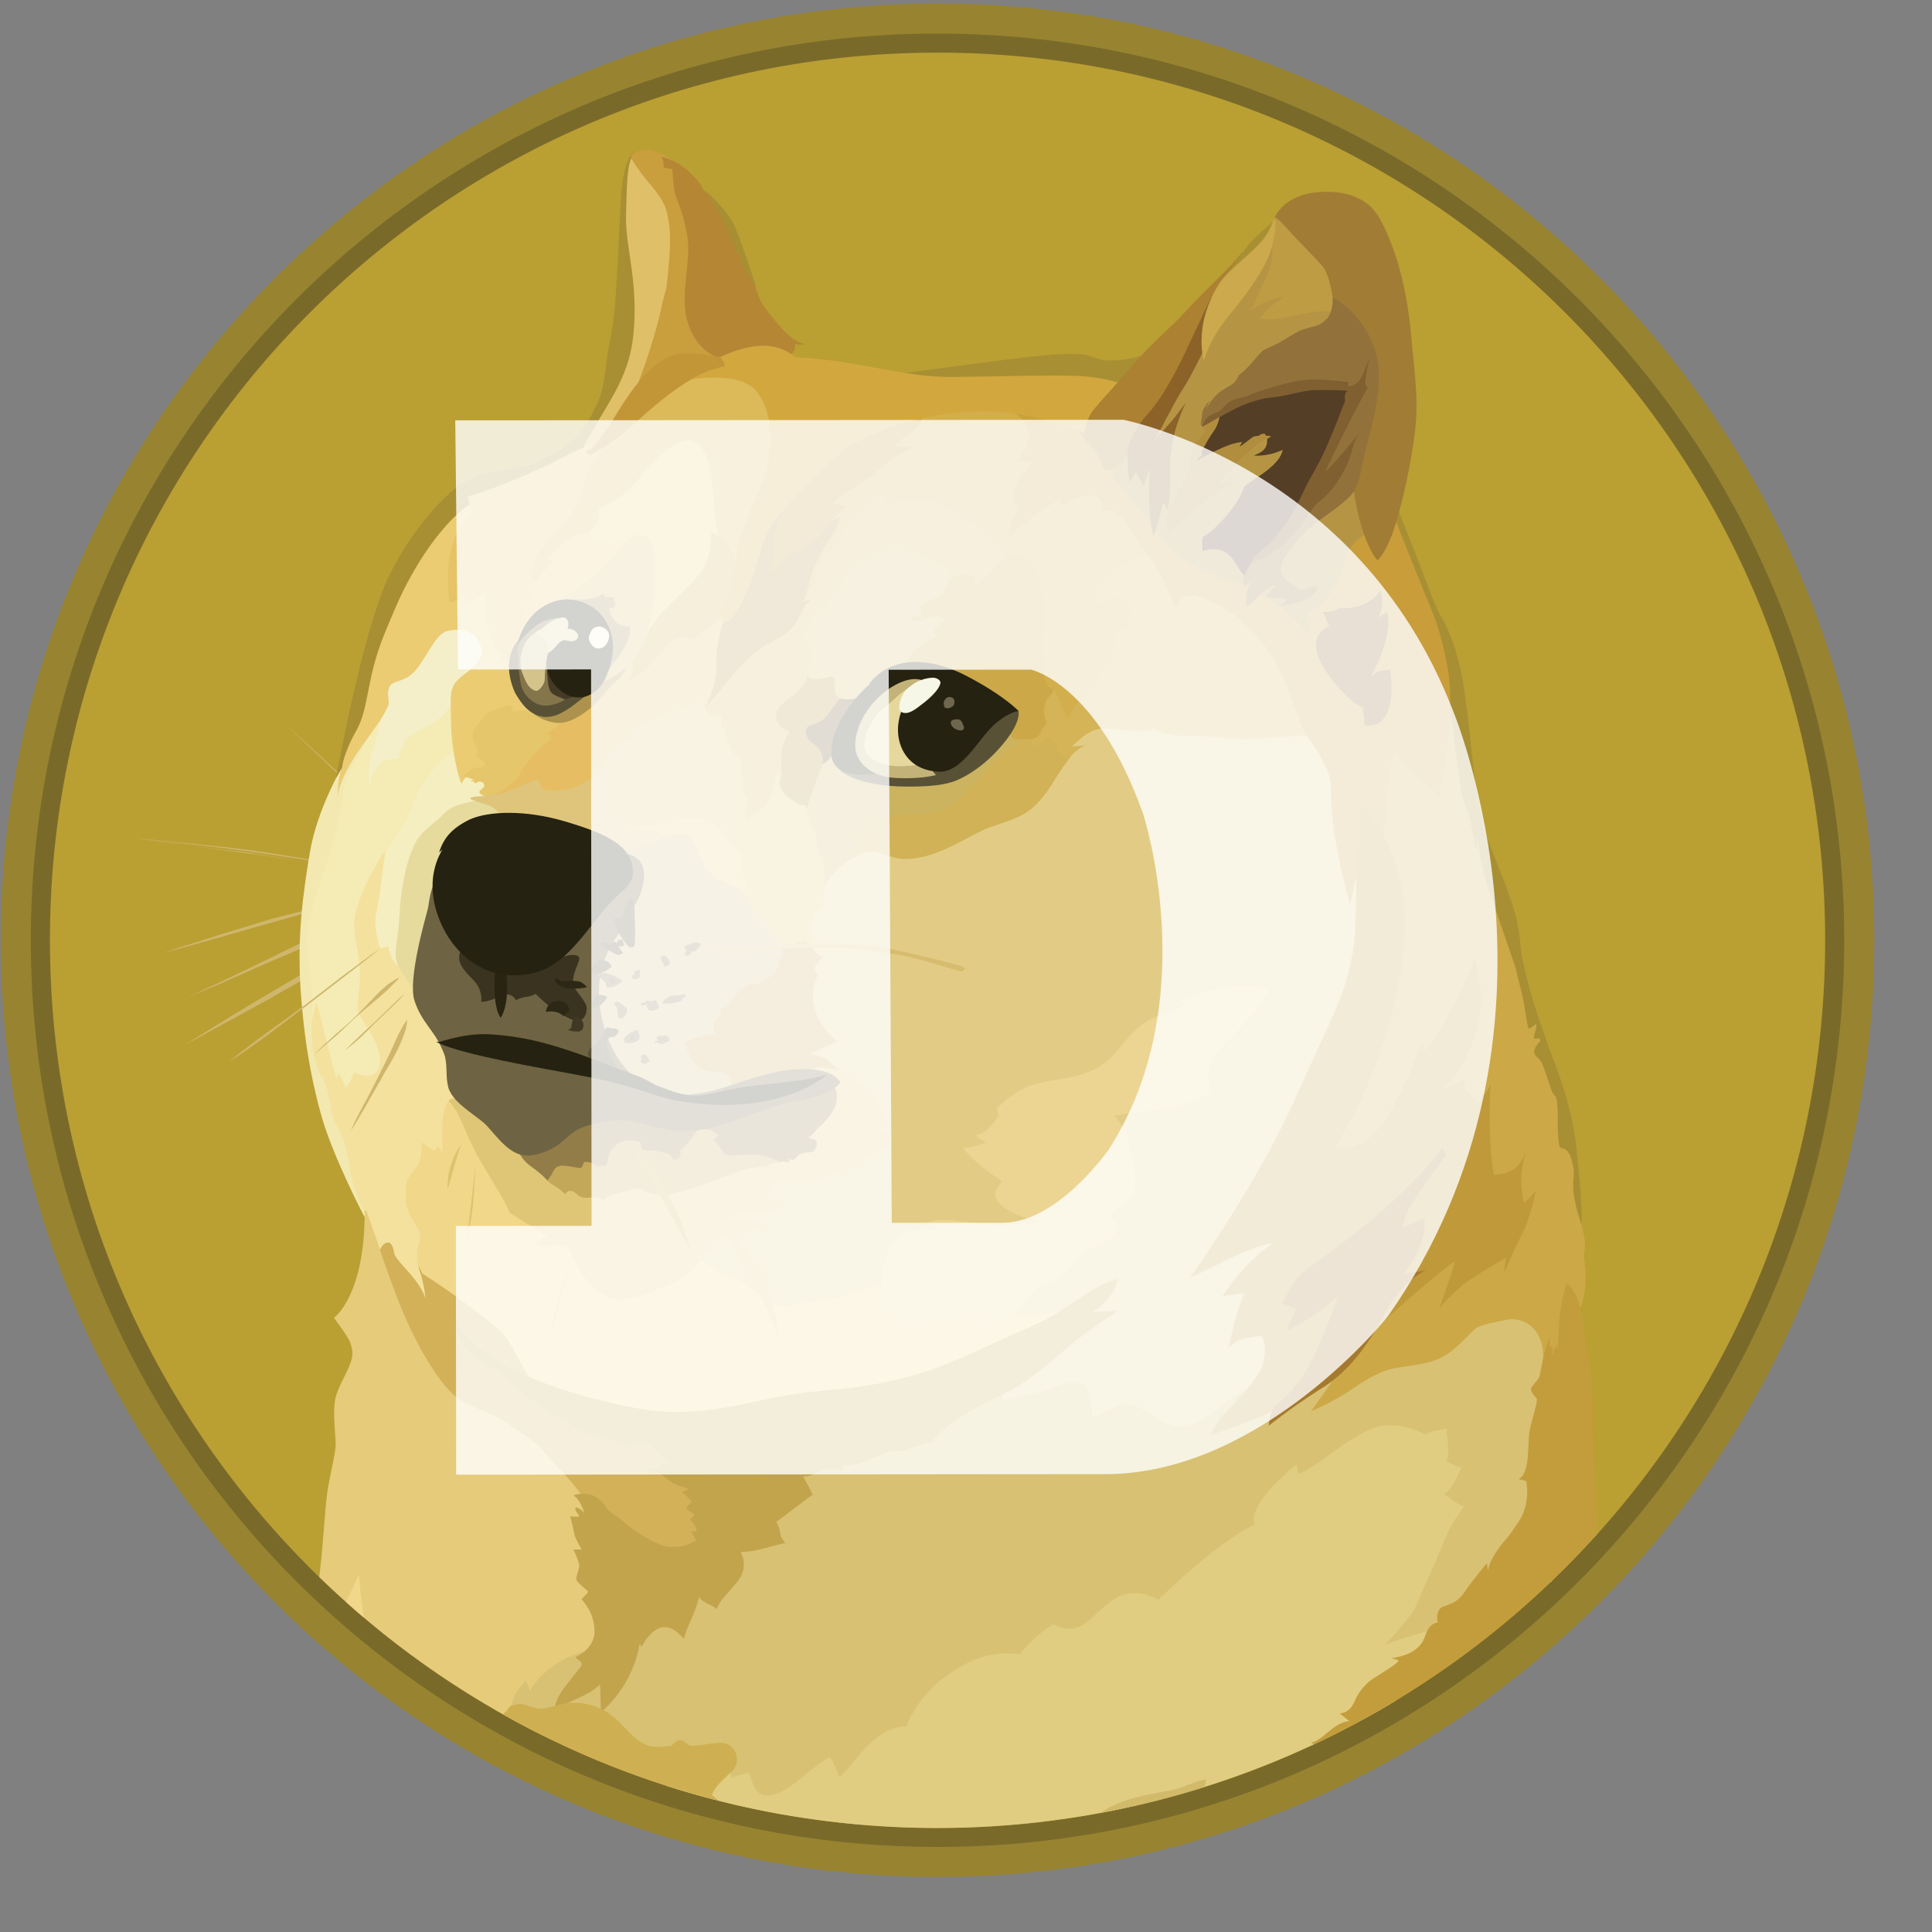 <svg width="33" height="33" viewBox="0 0 33 33" fill="none" xmlns="http://www.w3.org/2000/svg">
<rect x="0" y="0" width="33" height="33" fill="#808080" stroke="none"/>
<path d="M16.027 32.06C24.864 32.053 32.021 24.883 32.014 16.047C32.006 7.21 24.837 0.053 16 0.06C7.163 0.068 0.006 7.238 0.014 16.074C0.021 24.911 7.191 32.068 16.027 32.06Z" fill="#988430"/>
<path d="M16.027 31.548C24.581 31.541 31.509 24.601 31.501 16.047C31.494 7.494 24.554 0.566 16 0.573C7.447 0.58 0.519 7.52 0.526 16.074C0.534 24.627 7.473 31.555 16.027 31.548Z" fill="#7A6A2A"/>
<path d="M16.027 31.222C24.4 31.215 31.182 24.421 31.175 16.047C31.168 7.674 24.374 0.892 16.001 0.899C7.627 0.907 0.845 7.7 0.853 16.073C0.86 24.447 7.653 31.229 16.027 31.222Z" fill="#BA9F33"/>
<path fill-rule="evenodd" clip-rule="evenodd" d="M7.008 14.359C6.917 14.277 6.821 14.194 6.733 14.111C6.645 14.028 6.554 13.946 6.464 13.863L6.194 13.607C6.15 13.563 6.103 13.524 6.059 13.48C6.015 13.442 5.964 13.398 5.92 13.359C5.562 13.02 5.202 12.681 4.849 12.342C5.215 12.676 5.572 13.007 5.938 13.346L6.065 13.473C6.109 13.516 6.155 13.555 6.199 13.599L6.469 13.848C6.56 13.93 6.648 14.013 6.738 14.103C6.829 14.194 6.917 14.277 7.008 14.359L7.008 14.359ZM2.265 14.312C2.265 14.312 3.564 14.446 4.199 14.536C4.787 14.618 6.625 14.899 6.625 14.899L2.265 14.312ZM2.265 14.312C2.63 14.343 2.995 14.382 3.36 14.42C3.546 14.438 3.725 14.459 3.904 14.476L4.178 14.508C4.269 14.52 4.357 14.533 4.447 14.546L5.535 14.718L6.079 14.809C6.257 14.839 6.436 14.873 6.622 14.904C6.444 14.886 6.257 14.86 6.079 14.835L5.535 14.757L4.447 14.598C4.357 14.585 4.269 14.567 4.178 14.554L3.904 14.523C3.725 14.505 3.538 14.479 3.36 14.458C2.995 14.415 2.63 14.368 2.264 14.312L2.265 14.312ZM6.496 15.238C6.496 15.238 5.109 15.591 4.64 15.726C4.179 15.853 2.784 16.279 2.784 16.279L6.496 15.238L6.496 15.238Z" fill="#CFB66C"/>
<path fill-rule="evenodd" clip-rule="evenodd" d="M6.496 15.238C6.188 15.328 5.882 15.417 5.569 15.5L4.642 15.749C4.334 15.84 4.028 15.928 3.721 16.019L3.26 16.147C3.108 16.191 2.952 16.23 2.795 16.274C2.947 16.223 3.103 16.17 3.255 16.126L3.716 15.978C4.024 15.882 4.33 15.791 4.637 15.695C4.95 15.617 5.259 15.534 5.572 15.459C5.869 15.383 6.183 15.308 6.496 15.238L6.496 15.238ZM2.979 17.133C3.132 17.076 4.892 16.254 5.3 16.062C5.505 15.966 6.1 15.754 6.1 15.754L2.979 17.133Z" fill="#CFB66C"/>
<path fill-rule="evenodd" clip-rule="evenodd" d="M2.979 17.133C3.114 17.082 3.24 17.019 3.37 16.959L3.753 16.78L4.521 16.41C4.777 16.288 5.026 16.153 5.29 16.039C5.425 15.982 5.559 15.935 5.694 15.891L5.898 15.826C5.968 15.808 6.033 15.787 6.103 15.769C5.847 15.891 5.578 15.995 5.322 16.114C5.066 16.241 4.804 16.345 4.54 16.459L3.758 16.804C3.496 16.91 3.24 17.024 2.979 17.133L2.979 17.133ZM3.15 17.85C3.15 17.85 4.744 16.914 5.293 16.613C5.58 16.452 6.509 15.991 6.509 15.991L3.15 17.85Z" fill="#CFB66C"/>
<path fill-rule="evenodd" clip-rule="evenodd" d="M3.151 17.85C3.42 17.684 3.694 17.516 3.968 17.345L4.378 17.096C4.517 17.013 4.652 16.935 4.794 16.852C4.934 16.769 5.069 16.686 5.211 16.608C5.279 16.567 5.35 16.53 5.423 16.5L5.64 16.391C5.928 16.251 6.215 16.108 6.518 15.986C6.243 16.16 5.961 16.308 5.679 16.46C5.54 16.538 5.397 16.608 5.257 16.686C5.118 16.764 4.983 16.847 4.841 16.922C4.701 17.005 4.566 17.083 4.424 17.158L4.002 17.389L3.151 17.85L3.151 17.85ZM6.497 16.195C6.497 16.195 5.506 16.957 5.185 17.201C4.864 17.445 3.92 18.129 3.92 18.129L6.497 16.195Z" fill="#CFB66C"/>
<path fill-rule="evenodd" clip-rule="evenodd" d="M12.193 22.329L11.684 21.369L11.978 20.167L14.082 19.353L13.185 17.515L13.626 15.659L14.456 13.996L17.024 13.59L18.91 11.789L22.985 12.093L23.789 16.45L22.253 21.937L21.378 24.778L17.821 24.916L16.168 23.773L14.233 22.967L12.193 22.329Z" fill="#E2CC85"/>
<path fill-rule="evenodd" clip-rule="evenodd" d="M18.432 22.293C18.432 22.293 17.94 22.518 17.101 22.467C16.858 22.141 15.157 21.99 15.157 21.99C15.157 21.99 14.945 21.925 14.569 22.081C14.191 22.235 13.834 22.216 13.5 22.299C13.166 22.383 12.834 21.948 12.578 21.858C12.322 21.762 11.982 21.532 11.982 21.532L11.266 21.463L9.826 20.855L7.537 18.579L6.916 19.552L6.726 20.756L7.418 22.183L9.281 23.877L12.912 24.795L15.063 24.16L17.757 23.018L18.432 22.293L18.432 22.293Z" fill="#F1D789"/>
<path fill-rule="evenodd" clip-rule="evenodd" d="M5.529 14.252L5.989 12.856L6.537 11.955L8.305 11.806L7.776 13.354L6.3 15.986L6.915 18.334L5.829 18.878L5.494 18.366L5.224 17.191L5.205 15.87L5.529 14.252Z" fill="#F4ECB4"/>
<path fill-rule="evenodd" clip-rule="evenodd" d="M7.519 22.206L7.18 21.733C7.18 21.733 7.089 21.508 7.141 21.311C7.192 21.111 7.184 21.099 7.159 21.023C7.133 20.948 6.915 20.69 6.928 20.467C6.94 20.242 6.909 20.167 7.075 19.988C7.248 19.814 7.196 19.514 7.196 19.514L7.421 19.654L7.472 19.576C7.472 19.576 7.555 19.64 7.555 19.742C7.573 19.602 7.498 18.954 7.668 18.807C7.839 18.659 8.143 19.498 8.143 19.498L7.955 18.281L7.475 17.034L6.622 15.895L6.57 14.639L6.57 14.531C6.57 14.531 6.18 15.132 6.071 15.606C5.994 15.933 6.181 16.329 6.142 16.797C6.111 17.263 6.073 17.227 6.187 17.412C6.301 17.596 6.578 17.976 6.47 18.25C6.374 18.486 6.048 18.32 6.048 18.32C6.048 18.32 5.983 18.512 5.895 18.582C5.864 18.468 5.83 18.396 5.768 18.326C5.763 18.37 5.75 18.43 5.75 18.43C5.75 18.43 5.693 18.251 5.636 18.026C5.558 17.726 5.475 17.33 5.4 17.117C5.369 17.239 5.291 17.61 5.291 17.61L5.336 18.179L5.549 18.961L5.754 19.473L5.954 20.099L6.127 20.52L6.267 20.841L6.39 21.563L6.978 22.184L7.291 22.323L7.519 22.206L7.519 22.206Z" fill="#F3E19D"/>
<path fill-rule="evenodd" clip-rule="evenodd" d="M5.836 13.113C5.836 13.113 5.415 13.83 5.294 14.553C5.173 15.275 5.065 16.039 5.143 17.023C5.221 18.014 5.369 18.622 5.489 19.057C5.694 19.779 6.225 20.784 6.225 20.784L6.243 20.745C6.154 20.576 6.083 20.398 6.031 20.214C5.96 19.94 5.934 19.613 5.869 19.466C5.812 19.319 5.716 19.192 5.67 19.011C5.626 18.837 5.618 18.563 5.483 18.358C5.426 18.275 5.356 18.058 5.335 17.841C5.309 17.514 5.347 17.149 5.316 16.849C5.258 16.349 5.219 16.01 5.271 15.749C5.322 15.487 5.591 14.744 5.756 14.153C5.865 13.775 5.8 13.457 5.999 13.128C6.198 12.802 6.319 12.514 6.363 12.315C6.414 12.133 5.836 13.113 5.836 13.113L5.836 13.113Z" fill="#F2E8B0"/>
<path fill-rule="evenodd" clip-rule="evenodd" d="M7.838 12.823C7.838 12.823 7.62 12.889 7.517 13.002C7.413 13.111 7.369 13.202 7.23 13.386C7.09 13.57 7.082 13.72 6.968 13.95C6.855 14.176 6.604 14.515 6.573 14.637C6.542 14.759 6.491 15.328 6.426 15.598C6.37 15.867 6.491 16.198 6.491 16.198L6.639 16.167C6.639 16.167 6.639 16.358 6.787 16.488C6.934 16.615 6.96 16.058 6.96 16.058L7.51 14.196L8.34 13.631L8.43 13.175L7.837 12.823L7.838 12.823Z" fill="#F5EEC0"/>
<path fill-rule="evenodd" clip-rule="evenodd" d="M8.242 13.667C8.242 13.667 7.851 13.693 7.66 13.833C7.582 13.89 7.551 13.937 7.468 14.007C7.316 14.134 7.16 14.251 7.086 14.417C7.003 14.582 6.912 14.834 6.851 15.308C6.825 15.507 6.825 15.691 6.807 15.851C6.781 16.069 6.743 16.242 6.763 16.363C6.79 16.612 7.046 16.741 7.071 17.023L7.602 16.754L8.1 14.783L9.161 14.117L8.559 13.444L8.241 13.666L8.242 13.667Z" fill="#E6DB9D"/>
<path fill-rule="evenodd" clip-rule="evenodd" d="M5.453 26.937C5.455 26.918 5.458 26.898 5.46 26.878C5.537 26.213 5.55 25.708 5.606 25.392C5.688 24.945 5.745 24.778 5.732 24.61C5.714 24.341 5.693 24.144 5.719 23.937C5.757 23.663 6.026 23.336 6.019 23.111C6.013 22.932 5.922 22.816 5.845 22.707C5.767 22.599 5.705 22.508 5.705 22.508C5.705 22.508 6.235 22.143 6.229 20.672C6.24 20.675 6.25 20.68 6.26 20.685L6.522 21.428L6.701 21.645L7.388 22.923L8.272 23.78L9.577 24.656L10.396 25.546L10.481 27.92L9.413 29.308L9.238 29.626C7.846 28.928 6.57 28.022 5.453 26.937L5.453 26.937Z" fill="#E5CB7A"/>
<path fill-rule="evenodd" clip-rule="evenodd" d="M8.721 29.206C8.721 29.206 8.739 28.911 8.983 28.719C9.021 28.784 9.047 28.846 9.04 28.892C9.084 28.815 9.391 28.317 10.088 28.187C10.784 28.06 10.952 27.552 10.952 27.552L12.429 26.207L14.118 24.65L16.173 23.926L17.134 23.689C17.134 23.689 17.152 23.759 17.116 23.915C17.294 23.901 17.69 23.811 18.102 23.665C18.267 23.6 18.423 23.574 18.506 23.66C18.628 23.773 18.646 24.043 18.654 24.203C18.853 24.159 19.083 23.967 19.268 23.985C19.563 24.016 19.825 24.363 20.125 24.363C20.521 24.362 20.7 24.119 20.977 23.927C21.142 23.813 21.38 23.67 21.515 23.574C21.836 23.338 25.232 22.297 25.232 22.297L26.423 22.374L26.615 23.653L26.516 26.996C26.503 27.008 26.491 27.021 26.478 27.033L21.065 29.866L13.56 31.023C11.879 30.75 10.256 30.193 8.761 29.376L8.722 29.206L8.721 29.206Z" fill="#D8C173"/>
<path fill-rule="evenodd" clip-rule="evenodd" d="M5.909 27.362C6.015 27.139 6.111 26.953 6.128 26.886C6.141 27.02 6.166 27.315 6.215 27.629C6.112 27.541 6.01 27.452 5.909 27.362L5.909 27.362Z" fill="#F1D789"/>
<path fill-rule="evenodd" clip-rule="evenodd" d="M11.395 30.504L12.365 30.233L12.448 30.259C12.448 30.259 12.492 30.285 12.492 30.373C12.614 30.303 12.717 30.316 12.792 30.269C12.831 30.352 12.87 30.626 13.041 30.66C13.22 30.699 13.411 30.582 13.605 30.434C13.797 30.281 14.015 30.09 14.18 30.012C14.24 30.123 14.294 30.238 14.341 30.356C14.558 30.182 14.935 29.478 15.474 29.49C15.629 29.122 15.889 28.808 16.221 28.586C16.72 28.246 17.033 28.22 17.424 28.251C17.579 28.049 17.771 27.878 17.988 27.745C18.053 27.771 18.232 27.88 18.454 27.776C18.68 27.673 18.933 27.271 19.267 27.219C19.447 27.194 19.63 27.232 19.785 27.327C19.785 27.327 20.757 26.361 21.428 26.039C21.402 25.961 21.35 25.669 22.136 25.021C22.18 25.06 22.149 25.169 22.18 25.174C22.193 25.174 22.385 25.091 22.628 24.905C22.928 24.679 23.288 24.443 23.505 24.378C23.914 24.256 24.349 24.505 24.349 24.505C24.386 24.479 24.427 24.459 24.471 24.448C24.574 24.429 24.649 24.416 24.706 24.396C24.701 24.531 24.777 24.761 24.707 24.96C24.788 25.006 24.874 25.042 24.963 25.069C24.919 25.165 24.823 25.408 24.663 25.525C24.798 25.59 24.816 25.665 25.008 25.729C24.93 25.838 24.803 26.025 24.746 26.139C24.689 26.261 24.485 26.766 24.395 26.957C24.299 27.149 24.17 27.502 24.108 27.572C24.046 27.643 23.821 27.943 23.648 28.09C23.801 28.033 24.429 27.841 24.696 27.768C24.617 27.885 24.215 28.482 23.829 29.056C21.978 30.168 19.912 30.872 17.767 31.122C15.623 31.372 13.45 31.162 11.393 30.507L11.395 30.504Z" fill="#E0CD81"/>
<path fill-rule="evenodd" clip-rule="evenodd" d="M8.306 13.597C8.306 13.597 8.081 13.597 8.037 13.629C7.993 13.66 8.262 13.724 8.345 13.755C8.428 13.786 8.607 13.928 8.653 14.042C8.697 14.151 10.272 14.784 10.272 14.784L11.385 14.726L11.769 14.195L11.038 13.556L11.549 12.047L10.871 12.156L9.24 13.13L8.422 13.444L8.306 13.597Z" fill="#DFC57C"/>
<path fill-rule="evenodd" clip-rule="evenodd" d="M10.751 14.095C10.767 14.121 10.79 14.142 10.817 14.157C10.844 14.171 10.874 14.178 10.905 14.178C11.135 14.177 11.348 14.234 11.436 14.35C11.583 14.537 11.993 15.132 11.993 15.132L12.972 15.483L13.034 14.331L11.964 13.589L10.748 14.038L10.748 14.095L10.751 14.095L10.751 14.095Z" fill="#E5CC7C"/>
<path fill-rule="evenodd" clip-rule="evenodd" d="M10.56 14.522C10.56 14.522 10.738 14.535 10.963 14.452C11.188 14.369 11.559 14.19 11.719 14.26C11.944 14.355 11.898 14.656 12.142 14.925C12.289 15.091 12.559 15.085 12.712 15.264C12.865 15.442 13.39 15.359 13.39 15.359L13.59 16.434L12.791 17.46L12.531 18.734L11.449 18.735L10.46 18.344L9.973 17.166L10.215 15.975L10.56 14.522Z" fill="#D2C281"/>
<path fill-rule="evenodd" clip-rule="evenodd" d="M12.652 14.572C12.679 14.58 12.707 14.585 12.735 14.585C12.704 14.611 12.639 14.668 12.665 14.815C12.691 14.963 12.774 15.149 12.704 15.263C12.76 15.324 12.802 15.397 12.826 15.475C12.87 15.602 12.883 15.719 13.171 15.737C13.129 15.762 13.091 15.793 13.057 15.828C13.057 15.828 13.256 16.001 13.357 16.161C13.461 16.157 13.735 16.071 13.735 16.071L13.792 16.11L13.914 16.058C13.914 16.058 13.8 16.015 13.883 15.738C13.96 15.494 14.03 15.507 14.036 15.489C14.042 15.471 14.093 15.214 14.093 15.111C14.131 14.976 14.162 14.567 14.162 14.567L14.079 13.664L13.612 13.382L13.233 13.016L12.876 13.69L12.641 13.925L12.624 14.507L12.652 14.572Z" fill="#E2C270"/>
<path fill-rule="evenodd" clip-rule="evenodd" d="M13.772 13.815C13.772 13.815 13.855 14.051 13.887 14.232C13.898 14.197 13.904 14.16 13.905 14.123C13.905 14.123 13.97 14.48 13.983 14.628C14.008 14.623 14.034 14.615 14.04 14.641C14.045 14.667 14.105 14.954 14.091 15.115C14.199 14.937 14.348 14.787 14.526 14.679C14.629 14.614 14.751 14.544 14.878 14.539C15.077 14.534 15.222 14.666 15.46 14.666C16.035 14.665 16.555 14.243 16.938 14.113C17.22 14.017 17.464 13.947 17.634 13.791C17.717 13.721 17.865 13.566 17.999 13.335C18.177 13.028 18.363 12.76 18.55 12.726C18.466 12.742 18.38 12.748 18.294 12.745C18.294 12.745 18.351 12.688 18.448 12.61C18.544 12.532 18.66 12.436 18.825 12.436C19.12 12.436 19.268 12.48 19.434 12.479C19.599 12.474 19.695 12.435 19.695 12.435C19.695 12.435 19.869 12.557 20.26 12.557C20.651 12.561 20.912 12.595 21.117 12.613C21.321 12.631 22.007 12.555 22.204 12.561C22.332 12.566 22.458 12.596 22.575 12.651L21.939 10.808L19.658 8.819L18.302 9.78L16.217 11.869L14.198 12.619L13.777 13.093L13.777 13.815L13.772 13.815Z" fill="#CCB360"/>
<path fill-rule="evenodd" clip-rule="evenodd" d="M18.302 12.755C18.302 12.755 18.359 12.698 18.455 12.62C18.55 12.543 18.667 12.447 18.833 12.446C19.128 12.446 19.275 12.49 19.441 12.49C19.607 12.485 19.703 12.446 19.703 12.446C19.703 12.446 19.876 12.567 20.267 12.567C20.658 12.572 20.919 12.605 21.124 12.623C21.329 12.641 22.015 12.565 22.211 12.571C22.34 12.575 22.466 12.606 22.582 12.661L22.294 11.83L21.959 11.196L21.005 10.153C21.005 10.153 19.861 9.481 19.853 9.476C19.848 9.471 19.456 9.368 19.456 9.368L18.421 9.995L17.484 12.427L17.466 12.939L18.075 13.226C18.227 12.97 18.395 12.765 18.553 12.739C18.411 12.755 18.302 12.755 18.302 12.755L18.302 12.755Z" fill="#D5B457"/>
<path fill-rule="evenodd" clip-rule="evenodd" d="M18.289 12.929C18.199 12.934 18.124 12.916 18.103 12.851C18.025 12.634 17.963 12.603 17.898 12.603C17.833 12.603 17.745 12.743 17.693 12.755C17.641 12.768 17.579 12.595 17.579 12.595L17.522 12.569C17.522 12.569 17.189 12.787 16.953 13.043C16.718 13.3 16.332 13.735 16.159 13.813C15.986 13.891 15.39 13.917 15.186 13.961C14.983 14.006 14.757 14.154 14.726 14.187C14.695 14.221 14.817 14.257 14.835 14.29C14.853 14.322 14.635 14.309 14.617 14.342C14.604 14.368 14.668 14.515 14.7 14.59C14.756 14.563 14.817 14.548 14.879 14.546C15.078 14.541 15.223 14.673 15.461 14.673C16.036 14.672 16.556 14.25 16.939 14.12C17.221 14.024 17.465 13.954 17.636 13.798C17.718 13.728 17.866 13.573 18 13.342C18.098 13.184 18.194 13.037 18.29 12.928L18.289 12.929Z" fill="#D2B257"/>
<path fill-rule="evenodd" clip-rule="evenodd" d="M10.057 25.749C10.057 25.749 10.006 25.557 9.531 25.063C9.396 24.923 9.313 24.807 9.223 24.724C8.997 24.512 8.865 24.455 8.704 24.334C8.352 24.072 7.969 24.073 7.674 23.752C7.378 23.431 7.034 22.818 6.794 22.191C6.558 21.565 6.493 21.366 6.493 21.348C6.493 21.33 6.558 21.208 6.641 21.226C6.724 21.244 6.724 21.404 6.745 21.443C6.786 21.507 6.833 21.567 6.885 21.622C7.006 21.762 7.18 21.929 7.268 22.178C7.25 21.966 7.177 21.73 7.177 21.73C7.177 21.73 7.633 22.017 8.022 22.317C8.413 22.617 8.573 22.721 8.688 22.912C8.802 23.104 9.071 23.608 9.2 23.756C9.329 23.903 11.095 24.458 11.095 24.458L11.936 25.084L12.354 25.997L12.028 26.51L11.401 26.645L10.383 26.19L10.057 25.748L10.057 25.749Z" fill="#D2B159"/>
<path fill-rule="evenodd" clip-rule="evenodd" d="M7.794 22.602C7.794 22.602 8.007 22.941 8.525 23.262C8.991 23.544 9.729 23.799 10.387 23.951C10.765 24.042 11.143 24.111 11.482 24.116C12.396 24.128 13.025 23.866 13.804 23.78C14.226 23.736 14.744 23.702 15.282 23.574C15.973 23.408 16.382 23.221 16.939 22.958C17.343 22.772 17.713 22.632 18.013 22.453C18.435 22.204 18.742 21.927 19.1 21.843C19.056 21.965 19.009 22.183 18.657 22.408C18.844 22.403 19.1 22.39 19.1 22.39C19.1 22.39 18.852 22.537 18.415 22.869C18.145 23.074 17.788 23.421 17.424 23.652C17.188 23.8 16.932 23.908 16.764 23.997C16.354 24.223 16.189 24.337 15.92 24.612C16.016 24.607 16.024 24.612 16.024 24.612C16.024 24.612 15.684 24.656 15.441 24.786C15.39 24.786 15.302 24.768 15.146 24.812C15.025 24.851 14.864 24.939 14.698 24.986C14.463 25.056 14.385 25.025 14.385 25.025L14.424 25.103C14.424 25.103 14.117 25.098 14.015 25.108C14.033 25.113 14.028 25.121 14.028 25.121C14.01 25.124 13.992 25.13 13.976 25.139C13.927 25.171 13.873 25.195 13.816 25.209C13.785 25.214 13.759 25.214 13.72 25.222C13.733 25.253 13.834 25.427 13.881 25.529C13.842 25.555 13.26 25.996 13.26 25.996C13.278 26.024 13.293 26.055 13.304 26.086C13.322 26.143 13.33 26.226 13.348 26.265C13.392 26.343 13.418 26.355 13.418 26.355C13.418 26.355 13.348 26.369 13.226 26.4C13.123 26.426 12.996 26.47 12.817 26.496C12.762 26.503 12.707 26.507 12.651 26.509C12.677 26.566 12.791 26.783 12.582 27.034C12.372 27.286 12.308 27.322 12.243 27.483C12.21 27.458 12.176 27.436 12.139 27.418C12.07 27.387 11.974 27.341 11.94 27.278C11.92 27.361 11.895 27.443 11.863 27.522C11.798 27.695 11.702 27.866 11.684 27.996C11.614 27.918 11.485 27.765 11.306 27.797C11.127 27.828 10.985 28.071 10.954 28.141C10.954 28.097 10.923 28.064 10.916 28.116C10.91 28.172 10.813 28.768 10.264 29.25C10.259 29.128 10.259 28.859 10.246 28.771C10.194 28.822 10.132 28.898 9.759 29.059C9.394 29.22 9.452 29.38 9.452 29.38C9.452 29.38 9.421 29.124 9.618 28.854C9.817 28.585 9.938 28.458 9.938 28.437C9.935 28.416 9.926 28.397 9.912 28.38C9.886 28.354 9.834 28.323 9.834 28.303C9.866 28.29 10.173 28.142 10.155 27.836C10.137 27.562 10.02 27.42 9.937 27.319C9.924 27.306 10.059 27.21 10.041 27.179C10.028 27.161 9.862 27.039 9.841 26.974C9.846 26.936 9.855 26.898 9.867 26.861C9.885 26.804 9.898 26.765 9.893 26.726C9.88 26.661 9.81 26.483 9.789 26.465C9.807 26.47 9.936 26.464 9.936 26.464C9.936 26.464 9.833 26.299 9.815 26.221C9.796 26.143 9.757 25.939 9.737 25.9C9.781 25.905 9.889 25.913 9.889 25.9C9.895 25.861 9.794 25.797 9.838 25.747C9.869 25.752 9.929 25.777 9.986 25.85C9.954 25.767 9.903 25.607 9.794 25.542C9.845 25.524 10.019 25.477 10.172 25.567C10.325 25.658 10.377 25.785 10.377 25.785C10.377 25.785 10.467 25.855 10.607 25.958C10.768 26.085 10.973 26.265 11.299 26.392C11.369 26.431 11.548 26.431 11.677 26.405C11.733 26.392 11.787 26.37 11.837 26.34C11.855 26.33 11.875 26.321 11.894 26.314C11.867 26.258 11.835 26.205 11.799 26.154C11.843 26.154 11.894 26.159 11.894 26.159C11.894 26.159 11.925 26.089 11.785 25.954C11.816 25.923 11.855 25.903 11.855 25.851C11.811 25.846 11.733 25.781 11.715 25.755C11.741 25.737 11.78 25.677 11.824 25.659C11.785 25.628 11.689 25.499 11.645 25.486C11.687 25.47 11.728 25.451 11.767 25.429C11.767 25.429 11.549 25.372 11.479 25.325C11.409 25.274 11.306 25.186 11.244 25.16C11.179 25.134 11.065 25.121 11.018 25.07C11.062 25.082 11.132 25.069 11.184 25.069C11.223 25.069 11.241 25.074 11.254 25.074C11.249 25.056 11.249 25.017 11.35 25.005C11.398 24.997 11.445 24.982 11.489 24.96C11.489 24.96 11.393 24.955 11.285 24.852C11.176 24.748 11.085 24.666 11.023 24.653C10.958 24.64 10.837 24.697 10.761 24.692C10.658 24.679 10.614 24.627 10.614 24.627C10.614 24.627 10.27 24.659 9.505 24.193C8.845 23.79 8.557 23.433 8.557 23.433C8.495 23.41 8.436 23.383 8.379 23.35C8.13 23.221 7.785 22.952 7.795 22.6L7.794 22.602Z" fill="#C2A44D"/>
<path fill-rule="evenodd" clip-rule="evenodd" d="M17.306 7.055C17.366 7.074 17.419 7.11 17.459 7.158C17.581 7.298 17.659 7.562 17.382 7.844C17.491 7.883 17.536 7.895 17.631 7.883C17.535 7.997 17.318 8.241 17.305 8.453C17.292 8.626 17.401 8.678 17.401 8.678C17.401 8.678 17.235 8.87 17.228 9.19C17.306 9.102 17.392 9.02 17.484 8.947C17.675 8.794 17.939 8.62 18.118 8.511C18.116 8.557 18.122 8.602 18.136 8.646C18.136 8.646 18.47 8.371 18.75 8.493C18.877 8.55 18.82 8.728 18.82 8.728C18.82 8.728 18.994 8.663 19.116 8.785C19.237 8.906 19.41 9.22 19.498 9.342C19.537 9.399 19.638 9.507 19.742 9.676C19.883 9.911 20.001 10.16 20.095 10.418C20.099 10.284 20.133 10.074 20.516 10.205C20.9 10.34 21.335 10.622 21.7 11.177C22.066 11.733 22.157 12.36 22.341 12.599C22.527 12.829 22.719 13.212 22.732 13.373C22.745 13.533 22.676 14.051 23.06 15.451C23.169 15.017 23.334 14.05 23.334 14.05L23.424 13.199L23.525 10.563L20.771 8.279L18.618 6.72L17.217 6.855L17.305 7.055L17.306 7.055Z" fill="#CAA13E"/>
<path fill-rule="evenodd" clip-rule="evenodd" d="M22.422 10.973C22.422 10.973 22.383 10.717 21.736 10.282C21.088 9.853 20.583 9.853 20.117 9.489C19.759 9.202 19.386 8.542 19.143 8.324C18.907 8.11 18.868 7.488 18.868 7.488L19.662 6.822L20.843 5.113L21.841 4.011L22.32 4.677L22.987 5.458L23.358 7.026L23.495 9.323L22.421 10.973L22.422 10.973Z" fill="#B59544"/>
<path fill-rule="evenodd" clip-rule="evenodd" d="M23.225 13.725C23.244 13.376 23.201 13.027 23.097 12.694C22.926 12.164 22.552 11.222 22.378 10.869C22.308 10.478 22.36 10.447 22.435 10.403C22.51 10.359 22.792 10.198 22.947 9.633C23.101 9.069 23.58 9.05 23.58 9.05L23.875 8.833L24.324 9.953L24.716 10.965L24.838 11.739L24.929 12.399L24.718 13.795L23.671 14.744L23.225 13.725L23.225 13.725Z" fill="#C89D3A"/>
<path fill-rule="evenodd" clip-rule="evenodd" d="M8.608 29.292L8.608 29.263C8.629 29.249 8.649 29.232 8.664 29.212C8.683 29.186 8.696 29.155 8.708 29.147C8.734 29.134 8.856 29.096 8.921 29.108C8.985 29.12 9.156 29.191 9.247 29.185C9.433 29.18 9.651 29.037 9.995 29.102C10.513 29.197 10.635 29.549 10.936 29.748C11.141 29.888 11.352 29.826 11.384 29.826L11.453 29.826C11.466 29.825 11.562 29.717 11.614 29.722C11.717 29.727 11.728 29.812 11.793 29.817C11.945 29.835 12.24 29.739 12.388 29.778C12.432 29.792 12.472 29.816 12.504 29.848C12.537 29.881 12.561 29.921 12.575 29.964C12.606 30.06 12.58 30.182 12.505 30.252C12.345 30.399 12.192 30.539 12.161 30.662C12.2 30.692 12.239 30.724 12.275 30.758C10.993 30.433 9.761 29.94 8.608 29.293L8.608 29.292Z" fill="#CEB052"/>
<path fill-rule="evenodd" clip-rule="evenodd" d="M22.39 24.107C22.39 24.107 22.793 23.568 22.933 23.301C23.072 23.026 22.487 19.545 22.487 19.545L23.654 15.71L23.621 14.462C23.621 14.462 23.677 13.31 23.812 12.81C23.972 13.097 24.473 13.444 24.581 13.627C24.632 13.275 24.805 12.532 24.779 11.74C24.875 11.887 25.107 13.371 25.107 13.371L25.338 14.37L25.639 15.431L25.974 16.552L26.174 17.326L26.288 17.512L26.384 17.838L26.475 18.19L26.737 19.016L26.892 19.694L27.014 20.924C27.041 21.018 27.06 21.114 27.072 21.211C27.077 21.346 27.054 21.423 27.054 21.447C27.054 21.47 27.098 21.742 27.08 21.947C27.054 22.151 27.054 22.312 26.894 22.459C26.733 22.606 26.633 23.484 26.633 23.484L26.346 23.293C26.346 23.293 26.403 23.031 26.268 22.793C26.133 22.555 25.871 22.506 25.724 22.545C25.576 22.576 25.281 22.623 25.185 22.706C25.095 22.789 24.872 23.046 24.668 23.162C24.412 23.316 23.995 23.328 23.773 23.38C23.547 23.432 23.299 23.586 23.038 23.764C22.832 23.897 22.616 24.012 22.391 24.106L22.39 24.107Z" fill="#CCA847"/>
<path fill-rule="evenodd" clip-rule="evenodd" d="M22.394 29.764C22.394 29.764 22.412 29.775 22.444 29.793C24.283 28.93 25.93 27.707 27.288 26.196C27.273 25.672 27.253 25.135 27.232 24.936C27.188 24.514 27.218 24.084 27.205 23.836C27.192 23.587 27.051 22.575 26.986 22.314C26.916 22.052 26.781 21.923 26.761 21.923C26.743 21.928 26.634 22.415 26.634 22.538C26.634 22.66 26.609 22.954 26.609 23.03C26.591 23.024 26.583 22.978 26.583 22.96C26.557 23.024 26.526 23.138 26.513 23.151C26.5 23.164 26.531 23.043 26.513 23.017C26.495 22.991 26.462 23.004 26.469 22.939C26.472 22.901 26.478 22.863 26.487 22.825C26.487 22.825 26.41 22.939 26.353 23.229C26.296 23.517 26.296 23.524 26.276 23.55C26.257 23.581 26.154 23.685 26.149 23.724C26.144 23.794 26.245 23.864 26.252 23.902C26.258 23.967 26.162 24.267 26.131 24.414C26.1 24.561 26.113 24.849 26.081 24.997C26.055 25.132 26.029 25.209 25.941 25.266C26.006 25.279 26.068 25.297 26.068 25.297C26.068 25.297 26.159 25.68 25.929 26.007C25.846 26.121 25.825 26.173 25.737 26.276C25.564 26.468 25.43 26.686 25.417 26.828C25.408 26.786 25.402 26.744 25.398 26.701C25.398 26.701 25.13 27.015 25.016 27.193C24.868 27.424 24.664 27.411 24.606 27.468C24.549 27.525 24.537 27.629 24.555 27.712C24.504 27.724 24.408 27.743 24.343 27.942C24.312 28.046 24.235 28.147 24.113 28.217C23.991 28.287 23.844 28.308 23.769 28.326C23.834 28.344 23.859 28.344 23.89 28.364C23.852 28.429 23.673 28.53 23.474 28.66C23.275 28.782 23.179 28.96 23.13 29.077C23.079 29.186 23.003 29.256 22.882 29.269C22.933 29.3 23.009 29.372 23.047 29.396C22.99 29.409 22.894 29.409 22.721 29.556C22.54 29.707 22.478 29.751 22.395 29.764L22.394 29.764Z" fill="#C39D3C"/>
<path fill-rule="evenodd" clip-rule="evenodd" d="M18.793 30.967C18.892 30.897 18.999 30.84 19.113 30.797C19.516 30.636 19.943 30.605 20.112 30.553C20.272 30.502 20.399 30.431 20.598 30.392C20.593 30.437 20.588 30.48 20.584 30.52C19.996 30.706 19.398 30.855 18.792 30.967L18.793 30.967Z" fill="#D2BA6B"/>
<path fill-rule="evenodd" clip-rule="evenodd" d="M26.232 20.339C26.232 20.339 26.149 20.787 26.002 21.07C25.855 21.352 25.695 21.743 25.695 21.743C25.696 21.655 25.707 21.567 25.726 21.481C25.54 21.59 25.087 21.852 24.959 21.969C24.837 22.078 24.633 22.269 24.581 22.36C24.702 22.003 24.829 21.682 24.85 21.534C24.663 21.669 23.794 22.387 23.341 22.861L21.931 24.004C21.768 24.092 21.601 24.17 21.429 24.239C21.186 24.343 20.899 24.431 20.686 24.514C20.743 24.362 20.834 24.227 20.961 24.097C21.095 23.97 21.498 23.532 21.561 23.329C21.617 23.116 21.63 22.99 21.555 22.811C21.485 22.829 21.325 22.837 21.216 22.868C21.107 22.899 20.991 23.016 20.991 23.016C20.991 23.016 21.073 22.542 21.251 22.094C21.117 22.099 20.886 22.138 20.886 22.138C20.886 22.138 21.207 21.599 21.756 21.224C21.588 21.26 21.423 21.311 21.264 21.377C20.943 21.512 20.591 21.711 20.33 21.82C20.477 21.615 21.512 20.137 22.127 18.759C22.74 17.383 22.969 17.031 23.103 16.293C23.173 15.928 23.154 15.389 23.172 14.905C23.189 14.426 23.249 13.996 23.21 13.709C23.37 13.908 23.972 14.47 23.993 15.725C24.012 16.981 23.421 18.677 22.793 19.592C22.946 19.636 23.344 19.687 23.753 18.976C24.161 18.266 24.156 18.067 24.303 17.772C24.322 17.92 24.316 17.971 24.316 17.971C24.316 17.971 24.911 17.249 25.193 16.34C25.25 16.73 25.419 17.075 25.155 17.792C24.92 18.439 24.612 18.598 24.612 18.598C24.612 18.598 24.765 18.572 24.99 18.437C25.029 18.533 25.021 18.642 25.086 18.68C25.151 18.719 25.239 18.784 25.252 18.846C25.322 18.742 25.43 18.61 25.464 18.512C25.438 18.716 25.421 19.612 25.516 20.067C25.716 20.049 25.92 20.036 26.06 19.676C25.964 20.028 25.964 20.241 26.029 20.541C26.136 20.468 26.231 20.339 26.231 20.339L26.232 20.339Z" fill="#C0993A"/>
<path fill-rule="evenodd" clip-rule="evenodd" d="M19.493 6.074C19.493 6.074 19.293 6.157 18.954 6.158C18.659 6.158 18.742 6.044 18.281 6.044C17.572 6.045 15.094 6.457 14.659 6.451C14.377 6.446 15.612 6.572 15.612 6.572L18.768 6.613L19.402 6.562L19.638 6.082L19.493 6.074Z" fill="#A88F33"/>
<path fill-rule="evenodd" clip-rule="evenodd" d="M11.314 12.251C11.314 12.251 10.91 12.559 10.74 12.795C10.569 13.031 10.479 13.186 10.284 13.378C10.33 13.38 10.376 13.374 10.419 13.36C10.419 13.36 10.419 13.411 10.388 13.425C10.415 13.422 10.442 13.425 10.468 13.434C10.493 13.442 10.516 13.457 10.536 13.476C10.479 13.507 10.323 13.662 10.445 13.846C10.536 13.986 10.728 13.998 10.728 13.998C10.728 13.998 10.684 14.126 10.868 14.112C11.264 14.094 11.706 13.92 11.911 13.964C12.116 14.015 12.232 14.034 12.377 14.285C12.531 14.533 12.665 14.572 12.665 14.572C12.665 14.572 12.755 14.341 12.734 13.997C12.809 13.811 12.85 13.614 12.855 13.414L12.72 12.423L12.132 11.68L11.371 12.103L11.314 12.251L11.314 12.251Z" fill="#E3C571"/>
<path fill-rule="evenodd" clip-rule="evenodd" d="M12.036 12.103C12.036 12.103 12.093 12.237 12.332 12.25C12.306 12.307 12.306 12.315 12.314 12.359C12.319 12.403 12.326 12.467 12.326 12.467C12.353 12.455 12.376 12.437 12.396 12.416C12.409 12.473 12.383 12.564 12.397 12.629C12.405 12.668 12.418 12.706 12.435 12.742C12.439 12.733 12.444 12.725 12.448 12.716C12.454 12.704 12.5 12.856 12.627 12.972C12.627 12.954 12.632 12.937 12.64 12.921C12.642 12.954 12.653 12.985 12.671 13.012C12.662 13.007 12.653 13.001 12.645 12.994C12.645 12.994 12.659 13.403 12.729 13.615C12.74 13.601 12.751 13.586 12.76 13.571C12.76 13.558 12.755 13.685 12.742 13.776C12.724 13.866 12.737 13.993 12.737 13.993C12.784 13.956 12.835 13.926 12.889 13.902C12.967 13.871 13.094 13.775 13.171 13.563C13.216 13.443 13.251 13.319 13.275 13.193C13.3 13.241 13.317 13.293 13.326 13.346C13.331 13.411 13.453 13.377 13.453 13.377L13.479 13.095L13.632 12.455L13.771 12.059L14.443 11.01L15.659 10.072L16.721 10.315L17.615 9.097L16.071 8.172L14.611 8.326L13.287 10.162L12.228 11.828L12.036 12.103L12.036 12.103Z" fill="#D8B65B"/>
<path fill-rule="evenodd" clip-rule="evenodd" d="M19.682 9.44C19.682 9.44 19.591 9.458 19.33 9.594C19.069 9.73 18.887 9.773 18.786 9.972C18.686 10.172 18.678 10.33 18.678 10.33C18.678 10.33 18.857 10.252 18.96 10.226C19.069 10.2 19.191 10.207 19.178 10.252C19.165 10.282 19.148 10.31 19.127 10.334C19.127 10.334 19.331 10.329 19.326 10.43C19.321 10.531 19.287 10.642 19.249 10.692C19.21 10.743 19.049 10.819 19.031 10.878C18.988 11 19.05 11.005 19.026 11.104C19.008 11.199 18.923 11.386 18.644 11.712C18.357 12.039 18.235 12.269 18.235 12.269C18.235 12.269 18.095 12.008 18.022 11.783C17.971 11.809 17.696 11.961 17.696 11.961L17.057 9.743L17.07 9.596C17.07 9.596 17.127 9.526 17.14 9.396C17.044 9.365 17.031 9.339 16.904 9.218C16.777 9.097 16.673 8.949 16.461 8.848C16.43 8.791 16.391 8.714 16.235 8.683C16.08 8.651 15.987 8.626 15.987 8.626C15.987 8.626 16.07 8.595 16.108 8.53C16.012 8.543 15.935 8.574 15.725 8.569C15.513 8.564 15.49 8.556 15.373 8.575C15.257 8.593 15.117 8.645 15.065 8.466C15.008 8.422 14.886 8.461 14.783 8.614C14.68 8.766 14.643 8.888 14.444 8.948C14.43 9.036 14.399 9.12 14.354 9.197C14.297 9.293 14.206 9.388 14.085 9.531C13.893 9.756 13.925 10.127 13.619 10.409C13.312 10.691 13.67 9.627 13.67 9.627L14.161 8.449L15.56 7.078L17.735 6.929L17.948 8.055L19.01 8.419L19.681 9.441L19.682 9.44Z" fill="#D3AE4D"/>
<path fill-rule="evenodd" clip-rule="evenodd" d="M20.026 9.688L19.111 8.371L18.471 7.88C18.471 7.88 18.015 7.041 17.984 7.015C17.958 6.997 17.528 6.951 17.254 6.933L17.305 7.06C17.365 7.079 17.418 7.115 17.459 7.164C17.581 7.303 17.659 7.567 17.382 7.85C17.491 7.888 17.535 7.901 17.63 7.888C17.535 8.002 17.317 8.246 17.305 8.458C17.292 8.632 17.401 8.683 17.401 8.683C17.401 8.683 17.235 8.875 17.228 9.195C17.306 9.107 17.391 9.026 17.483 8.952C17.675 8.798 17.939 8.625 18.117 8.516C18.115 8.562 18.121 8.607 18.136 8.651C18.136 8.651 18.469 8.376 18.75 8.498C18.877 8.554 18.82 8.733 18.82 8.733C18.82 8.733 18.993 8.668 19.115 8.79C19.237 8.912 19.411 9.225 19.499 9.346C19.538 9.403 19.639 9.512 19.742 9.68C19.884 9.915 20.002 10.164 20.095 10.423C20.1 10.319 20.121 10.174 20.3 10.174L20.027 9.688L20.026 9.688Z" fill="#CAA13E"/>
<path fill-rule="evenodd" clip-rule="evenodd" d="M6.329 13.444C6.329 13.444 6.264 13.283 6.328 12.97C6.393 12.657 6.494 12.509 6.527 12.048C6.56 11.587 6.86 11.012 6.86 11.012L7.691 10.634L8.279 10.793L8.453 11.581L7.71 11.991C7.71 11.991 7.671 12.164 7.462 12.304C7.252 12.444 6.962 12.553 6.892 12.696C6.851 12.783 6.82 12.875 6.802 12.97C6.802 12.97 6.59 12.926 6.463 13.066C6.329 13.209 6.334 13.335 6.329 13.444L6.329 13.444Z" fill="#F4EFC8"/>
<path fill-rule="evenodd" clip-rule="evenodd" d="M8.006 13.232C8.006 13.232 7.936 13.277 7.885 13.386C7.833 13.303 7.711 12.811 7.705 12.369C7.7 11.926 7.673 11.816 7.775 11.664C7.878 11.511 8.279 11.35 8.222 11.075C8.164 10.814 7.926 10.705 7.634 10.78C7.429 10.832 7.277 11.268 7.065 11.485C6.904 11.651 6.713 11.625 6.661 11.716C6.591 11.838 6.656 11.959 6.636 12.037C6.63 12.063 6.566 12.203 6.449 12.371C6.214 12.71 5.816 13.19 5.764 13.62C5.782 13.376 5.769 13.371 5.834 13.102L5.795 13.037L6.05 12.198L6.215 11.507L6.585 10.349L7.236 9.165L7.87 8.455L8.53 8.499L8.608 9.49L8.988 11.352L9.784 12.329L8.51 13.188L8.006 13.232L8.006 13.232Z" fill="#EBCC73"/>
<path fill-rule="evenodd" clip-rule="evenodd" d="M8.403 13.584C8.403 13.584 8.294 13.61 8.255 13.589C8.216 13.569 8.177 13.545 8.19 13.519C8.203 13.493 8.273 13.449 8.273 13.429C8.274 13.41 8.268 13.391 8.256 13.377C8.244 13.362 8.227 13.353 8.208 13.351C8.149 13.343 8.131 13.382 8.131 13.382C8.131 13.382 8.074 13.338 8.027 13.331C8.055 13.328 8.082 13.326 8.11 13.326C8.038 13.293 7.962 13.272 7.885 13.261C7.949 13.222 8.076 13.108 8.159 13.108C8.242 13.108 8.293 13.095 8.28 13.051C8.267 13.007 8.203 12.943 8.133 12.917C8.159 12.886 8.177 12.839 8.115 12.712C8.05 12.585 8.076 12.5 8.096 12.469C8.114 12.43 8.179 12.36 8.21 12.316C8.241 12.272 8.267 12.212 8.319 12.181C8.345 12.163 8.427 12.13 8.51 12.098C8.601 12.067 8.676 12.028 8.728 12.067C8.785 12.106 8.759 12.158 8.759 12.158C8.759 12.158 8.937 12.093 9.098 12.175C9.259 12.253 9.65 12.302 9.65 12.302L9.79 12.584L8.864 13.38L8.481 13.572L8.403 13.584L8.403 13.584Z" fill="#E5C66B"/>
<path fill-rule="evenodd" clip-rule="evenodd" d="M9.688 12.283C9.688 12.283 9.401 12.475 9.336 12.545C9.375 12.55 9.44 12.576 9.414 12.615C9.383 12.654 9.197 12.789 9.093 12.916C8.984 13.043 8.881 13.203 8.845 13.281C8.806 13.351 8.511 13.556 8.41 13.582C8.623 13.581 9.05 13.32 9.21 13.319C9.205 13.397 9.254 13.485 9.345 13.493C9.435 13.5 9.697 13.549 10.049 13.332C10.401 13.119 10.284 12.961 10.431 12.858C10.714 12.671 10.827 12.505 10.983 12.401C11.138 12.298 11.218 12.274 11.218 12.274C11.218 12.274 11.223 12.197 11.269 12.204C11.282 12.206 11.294 12.211 11.304 12.218C11.314 12.226 11.322 12.236 11.326 12.248C11.326 12.248 11.595 12.056 11.941 12.005C11.932 12.001 11.926 11.994 11.922 11.986C11.922 11.986 11.948 11.973 11.953 11.96C11.953 11.96 11.972 11.934 11.985 11.947C11.998 11.96 12.016 12.056 12.042 12.095C12.099 12.069 12.207 11.826 12.207 11.826L12.468 11.077L12.467 10.394L12.263 10.433L10.727 11.086L9.796 12.053L9.687 12.283L9.688 12.283Z" fill="#E6BD62"/>
<path fill-rule="evenodd" clip-rule="evenodd" d="M14.107 8.927C14.19 8.907 14.27 8.874 14.344 8.831C14.312 8.914 14.313 9.004 14.178 9.201C14.044 9.398 14.039 9.427 13.93 9.631C13.822 9.844 13.809 10.149 13.705 10.284C13.752 10.261 13.802 10.246 13.853 10.24C13.853 10.24 13.749 10.33 13.705 10.426C13.662 10.522 13.584 10.721 13.393 10.843C13.201 10.965 12.958 11.043 12.697 11.331C12.435 11.613 12.166 11.971 12.032 12.099C12.101 11.978 12.197 11.734 12.223 11.574C12.249 11.413 12.217 11.221 12.261 11.009C12.305 10.797 12.305 10.644 12.516 10.274C12.728 9.903 13.09 8.616 13.09 8.616L13.871 8.367L14.108 8.926L14.107 8.927Z" fill="#B6933F"/>
<path fill-rule="evenodd" clip-rule="evenodd" d="M13.542 8.454C13.542 8.454 13.307 8.793 13.243 9.093C13.178 9.394 13.238 9.368 13.199 9.515C13.176 9.605 13.176 9.7 13.199 9.79C13.281 9.658 13.392 9.548 13.525 9.468C13.748 9.334 13.929 9.238 14.037 9.124C14.145 9.002 14.236 8.803 14.471 8.65C14.375 8.637 14.241 8.593 14.215 8.599C14.311 8.49 14.598 8.324 14.888 8.124C15.175 7.919 15.157 7.837 15.623 7.632C15.47 7.658 15.397 7.619 15.27 7.632C15.322 7.523 15.501 7.471 15.68 7.293C15.859 7.114 15.566 6.85 15.566 6.85L14.201 7.677L13.541 8.454L13.542 8.454Z" fill="#C49937"/>
<path fill-rule="evenodd" clip-rule="evenodd" d="M9.837 7.84L9.868 7.592L10.258 6.965L10.666 5.864L10.665 4.36L10.633 3.49L10.698 2.921L10.747 2.739L10.798 2.669L11.132 2.843L11.594 3.469L11.639 4.678L11.193 6.586L9.915 7.983L9.837 7.84Z" fill="#DFC068"/>
<path fill-rule="evenodd" clip-rule="evenodd" d="M10.85 2.599C10.85 2.599 10.645 2.605 10.602 3.457C10.559 4.309 10.539 4.756 10.508 5.179C10.477 5.601 10.405 5.857 10.369 6.106C10.333 6.354 10.312 6.693 10.196 6.9C10.145 6.996 10.036 7.297 9.78 7.522C9.493 7.771 9.063 7.945 8.998 7.958C8.884 7.984 8.307 8.041 8.072 8.171C7.989 8.215 7.846 8.267 7.689 8.415C7.376 8.697 6.959 9.202 6.659 9.811C6.199 10.72 5.741 13.286 5.741 13.286L5.844 13.113C5.844 13.113 5.857 12.882 6.087 12.478C6.312 12.074 6.247 11.621 6.559 10.847C6.681 10.552 6.833 10.168 7.019 9.842C7.314 9.311 7.671 8.855 8.031 8.606C8.618 8.202 9.265 8.113 9.265 8.113L9.961 7.652C9.961 7.652 10.083 7.416 10.243 7.147C10.468 6.768 10.755 6.346 10.817 5.733C10.912 4.824 10.681 4.228 10.693 3.69C10.706 3.151 10.71 2.755 10.819 2.659C10.928 2.563 10.85 2.6 10.85 2.6L10.85 2.599Z" fill="#A88F33"/>
<path fill-rule="evenodd" clip-rule="evenodd" d="M10.854 6.664C10.854 6.664 11.16 5.908 11.3 5.237C11.326 5.103 11.378 4.968 11.39 4.859C11.455 4.225 11.473 3.963 11.389 3.617C11.325 3.361 11.076 3.13 10.946 2.951C10.819 2.765 10.759 2.695 10.785 2.656C10.811 2.617 10.912 2.553 11.011 2.56C11.115 2.563 11.218 2.587 11.313 2.631C11.408 2.675 11.492 2.738 11.562 2.816C11.762 3.046 11.92 3.828 11.92 3.828L12.087 4.86L12.511 6.159L10.854 6.665L10.854 6.664Z" fill="#C99E3D"/>
<path fill-rule="evenodd" clip-rule="evenodd" d="M13.74 5.875C13.74 5.875 13.683 5.901 13.579 5.875C13.584 5.917 13.576 5.96 13.558 5.998C13.54 6.037 13.511 6.069 13.476 6.092C13.367 6.049 12.349 6.137 12.349 6.137C12.349 6.137 11.876 6.055 11.727 5.429C11.624 5.012 11.804 4.437 11.744 4.059C11.653 3.502 11.526 3.394 11.513 3.22C11.5 3.047 11.487 3.003 11.487 2.894C11.43 2.881 11.396 2.863 11.339 2.863C11.326 2.812 11.352 2.767 11.295 2.677C11.326 2.69 11.539 2.715 11.787 2.951C11.992 3.142 11.992 3.212 12.023 3.251C12.062 3.29 12.376 3.558 12.511 3.825C12.645 4.093 12.908 4.946 12.967 5.086C12.985 5.143 13.024 5.2 13.121 5.329C13.271 5.515 13.492 5.824 13.74 5.874L13.74 5.875Z" fill="#B58634"/>
<path fill-rule="evenodd" clip-rule="evenodd" d="M12.06 3.264C12.217 3.517 12.358 3.78 12.482 4.051C12.635 4.395 12.726 4.677 12.918 4.907C12.814 4.607 12.63 4.017 12.521 3.807C12.399 3.586 12.15 3.347 12.06 3.264L12.06 3.264Z" fill="#A88F33"/>
<path fill-rule="evenodd" clip-rule="evenodd" d="M10.303 7.522C10.303 7.522 10.041 7.587 9.555 7.843C9.394 7.926 9.242 7.996 9.094 8.061C8.711 8.235 8.3 8.396 7.974 8.484C8 8.515 8.012 8.528 8.012 8.528C8.012 8.528 8.012 8.655 8.083 8.727C8.044 8.766 7.526 9.119 7.68 10.297C7.783 10.258 7.905 10.206 7.923 10.206C7.954 10.211 7.962 10.296 8.001 10.296C8.04 10.296 8.167 10.245 8.301 10.071C8.296 10.141 8.219 10.845 8.636 11.319C8.714 11.228 8.91 10.927 8.91 10.927L8.915 10.832C8.915 10.832 8.933 10.498 9.042 10.192C9.15 9.886 9.362 9.661 9.362 9.661L10.469 8.078L10.303 7.522L10.303 7.522Z" fill="#E6C367"/>
<path fill-rule="evenodd" clip-rule="evenodd" d="M9.269 9.845C9.219 9.881 9.163 9.909 9.104 9.928C9.085 9.864 9.059 9.641 9.212 9.423C9.39 9.162 9.781 8.822 9.889 8.553C9.959 8.379 9.928 7.944 10.549 7.387C11.17 6.83 11.413 6.638 11.413 6.638L12.417 6.132L13.652 6.618L13.041 9.023L12.565 10.15L10.671 9.794L9.269 9.845L9.269 9.845Z" fill="#DCBA5A"/>
<path fill-rule="evenodd" clip-rule="evenodd" d="M9.992 9.192L10.227 8.897L10.227 8.687C10.227 8.687 10.489 8.617 10.77 8.329C11.052 8.041 11.443 7.49 11.787 7.523C12.132 7.561 12.166 8.271 12.179 8.47C12.192 8.67 12.236 9.122 12.306 9.366C12.384 9.609 11.469 10.532 11.469 10.532L10.847 11.006L9.992 9.192Z" fill="#E9CE77"/>
<path fill-rule="evenodd" clip-rule="evenodd" d="M10.723 11.648C10.723 11.648 10.915 11.348 10.774 11.283C10.857 11.097 11.009 10.9 11.009 10.9C11.009 10.9 11.118 10.63 11.47 10.299C11.821 9.967 12.039 9.747 12.096 9.524C12.131 9.379 12.15 9.231 12.152 9.081C12.19 9.112 12.231 9.14 12.274 9.164C12.331 9.19 12.6 9.412 12.562 9.86C12.524 10.308 12.358 10.495 12.358 10.495C12.358 10.495 12.197 10.655 12.084 10.738C11.962 10.821 11.918 10.917 11.713 10.925C11.735 10.908 11.758 10.895 11.783 10.886C11.783 10.886 11.571 10.861 11.457 10.964C11.343 11.068 11.101 11.386 10.979 11.482C10.858 11.56 10.724 11.648 10.724 11.648L10.723 11.648Z" fill="#CDAE50"/>
<path fill-rule="evenodd" clip-rule="evenodd" d="M19.327 6.605C19.021 6.494 18.7 6.431 18.375 6.42C17.831 6.402 17.036 6.434 16.257 6.439C15.418 6.445 14.656 6.153 13.6 6.103C13.427 5.999 12.985 5.546 11.61 6.508C11.692 6.503 12.609 6.295 12.927 6.694C13.249 7.089 13.159 7.763 13.115 7.923C13.032 8.28 12.764 8.801 12.655 9.166C12.547 9.531 12.573 9.723 12.495 9.979C12.418 10.235 12.247 10.363 12.348 10.658C12.483 10.575 12.553 10.575 12.777 10.07C13.002 9.565 12.956 9.205 13.328 8.777C13.693 8.347 14.3 7.759 14.531 7.611C14.762 7.463 16.596 6.509 18.518 7.416C18.981 7.367 19.328 6.605 19.328 6.605L19.327 6.605Z" fill="#D2A83E"/>
<path fill-rule="evenodd" clip-rule="evenodd" d="M12.383 6.259C12.381 6.239 12.377 6.22 12.37 6.202C12.352 6.164 12.329 6.129 12.3 6.098C12.3 6.098 11.845 6.016 11.614 6.042C11.21 6.086 10.846 6.586 10.675 6.843C10.504 7.099 10.292 7.495 10.062 7.7C10.065 7.68 10.06 7.66 10.049 7.643C10.049 7.643 10.062 7.661 10.036 7.687C10.011 7.713 10.011 7.726 10.024 7.738L10.062 7.777C10.075 7.777 10.432 7.616 10.919 7.162C11.436 6.688 11.832 6.444 12.039 6.361C12.15 6.314 12.265 6.28 12.383 6.259L12.383 6.259Z" fill="#C29637"/>
<path fill-rule="evenodd" clip-rule="evenodd" d="M21.221 4.305C21.221 4.305 21.138 4.408 21.034 4.522C20.804 4.766 20.504 5.04 20.248 5.323C20.005 5.592 19.731 5.802 19.423 6.155C19.115 6.507 18.758 6.898 18.667 7.012C18.585 7.126 18.52 7.313 18.52 7.408C18.476 7.377 18.424 7.344 18.424 7.344C18.446 7.384 18.472 7.423 18.502 7.458C18.567 7.548 18.668 7.662 18.72 7.732C18.784 7.821 18.829 7.921 18.855 8.027C18.886 8.032 19.085 8.071 19.333 7.662C19.582 7.252 19.907 6.804 19.907 6.804L20.424 6.035L20.75 5.382L21.159 4.652L21.221 4.305L21.221 4.305Z" fill="#AC8132"/>
<path fill-rule="evenodd" clip-rule="evenodd" d="M21.751 3.781C21.751 3.781 21.438 4.038 21.316 4.191C21.195 4.345 20.907 4.748 20.907 4.748L21.011 4.735L21.536 4.269L21.74 3.904L21.751 3.782L21.751 3.781Z" fill="#A88F33"/>
<path fill-rule="evenodd" clip-rule="evenodd" d="M21.673 24.356C21.673 24.356 21.667 24.144 21.786 24.017C21.908 23.89 22.216 23.703 22.516 23.004C22.815 22.304 22.849 22.146 22.849 22.146C22.849 22.146 22.311 22.608 21.979 22.717C22.056 22.556 22.1 22.442 22.139 22.359C22.095 22.321 21.909 22.277 21.89 22.256C21.994 22.152 22.051 21.899 22.26 21.73C22.529 21.525 23.021 21.173 23.403 20.859C23.785 20.545 24.536 19.814 24.632 19.602C24.689 19.685 24.702 19.736 24.702 19.736C24.702 19.736 24.324 20.229 24.128 20.542C23.954 20.812 23.967 20.964 23.967 20.964L24.325 20.811C24.325 20.811 24.428 21.194 23.96 21.777C24.165 21.699 24.248 21.745 24.364 21.68C24.173 21.802 23.909 21.968 23.661 22.424C23.418 22.88 23.087 23.411 22.528 23.743C21.984 24.093 21.671 24.354 21.671 24.354L21.673 24.356Z" fill="#A67A2E"/>
<path fill-rule="evenodd" clip-rule="evenodd" d="M20.254 6.874C20.254 6.874 20.043 7.316 20.012 7.661C20.007 7.744 19.986 7.809 19.986 7.904C19.981 8.212 20.005 8.557 19.936 8.717C19.91 8.653 19.896 8.609 19.87 8.583C19.832 8.692 19.762 9.031 19.705 9.158C19.679 9.075 19.622 8.787 19.627 8.448C19.632 8.109 19.64 8.044 19.64 7.975C19.627 8.078 19.557 8.218 19.531 8.301C19.492 8.231 19.448 8.14 19.396 8.065C19.365 8.117 19.327 8.192 19.293 8.231C19.288 8.2 19.275 8.117 19.267 8.001C19.262 7.866 19.254 7.693 19.262 7.656C19.274 7.587 19.383 7.312 19.613 7.061C19.887 6.76 20.169 6.183 20.252 6.004C20.334 5.825 20.686 5.082 20.686 5.082L20.955 5.082L20.565 5.973C20.565 5.973 20.33 6.459 20.208 6.638C20.087 6.817 19.831 7.33 19.717 7.53C19.799 7.421 19.869 7.364 19.952 7.26C20.032 7.187 20.255 6.874 20.255 6.874L20.254 6.874Z" fill="#8C6228"/>
<path fill-rule="evenodd" clip-rule="evenodd" d="M21.756 3.747C21.712 3.883 21.643 4.009 21.552 4.118C21.391 4.31 21.047 4.566 20.879 4.771C20.726 4.97 20.419 5.514 20.559 6.159C20.61 6.019 20.706 5.742 20.962 5.428C21.218 5.115 21.492 4.755 21.627 4.475C21.761 4.193 21.779 3.97 21.779 3.97L21.83 3.905L21.799 3.758L21.755 3.747L21.756 3.747Z" fill="#CBA94C"/>
<path fill-rule="evenodd" clip-rule="evenodd" d="M27.013 20.916C27.013 20.916 26.91 20.634 26.878 20.377C26.847 20.121 26.929 20.07 26.834 19.777C26.777 19.598 26.673 19.623 26.647 19.598C26.621 19.573 26.603 19.303 26.608 19.156C26.613 19.008 26.602 18.817 26.576 18.734C26.538 18.703 26.512 18.677 26.455 18.485C26.39 18.294 26.359 18.198 26.328 18.141C26.296 18.084 26.206 18.032 26.206 17.976C26.205 17.861 26.309 17.802 26.309 17.771C26.304 17.706 26.226 17.758 26.205 17.74C26.18 17.709 26.27 17.522 26.236 17.496C26.223 17.483 26.133 17.592 26.109 17.561C26.084 17.53 26.052 17.222 26.005 17.017C25.961 16.818 25.914 16.673 25.909 16.614C25.904 16.557 25.551 15.553 25.465 15.309C25.396 15.104 25.338 14.895 25.291 14.683C25.265 14.561 25.247 14.313 25.234 14.338C25.221 14.364 25.229 14.491 25.208 14.486C25.19 14.481 25.125 14.038 25.105 13.969C25.086 13.899 24.977 13.661 24.951 13.49C24.924 13.316 24.867 12.863 24.828 12.555C24.789 12.247 24.771 12.12 24.771 12.043C24.777 11.854 24.766 11.666 24.739 11.479C24.688 11.152 24.585 10.757 24.495 10.526C24.321 10.091 23.859 8.979 23.776 8.702C23.776 8.632 23.867 8.671 23.867 8.671C23.867 8.671 24.093 9.235 24.259 9.669C24.42 10.104 24.573 10.487 24.612 10.526C24.643 10.565 24.887 10.992 24.996 11.691C25.105 12.39 25.145 13.034 25.21 13.464C25.241 13.669 25.267 13.886 25.332 14.103C25.402 14.339 25.511 14.582 25.654 14.955C25.776 15.268 25.866 15.53 25.916 15.755C25.973 16.042 25.973 16.26 26.007 16.402C26.038 16.524 26.085 16.767 26.194 17.119C26.303 17.471 26.464 17.924 26.573 18.206C26.786 18.77 26.881 19.241 26.913 19.492C26.942 19.751 27.039 20.647 27.013 20.916L27.013 20.916Z" fill="#A88F33"/>
<path fill-rule="evenodd" clip-rule="evenodd" d="M21.769 3.716L21.756 3.747C21.756 3.747 21.795 3.76 21.787 3.812C21.788 3.883 21.783 3.954 21.774 4.025C21.762 4.115 21.736 4.185 21.731 4.242C21.731 4.364 21.749 4.504 21.578 4.851C21.526 4.946 21.495 5.029 21.469 5.086C21.404 5.226 21.392 5.247 21.335 5.312C21.425 5.26 21.751 5.055 21.917 5.086C21.803 5.151 21.63 5.278 21.521 5.444C21.547 5.449 21.656 5.469 21.828 5.443C22.116 5.399 22.437 5.295 22.719 5.316C23.027 5.333 22.905 4.945 22.905 4.945L22.549 4.164L21.875 3.691L21.769 3.717L21.769 3.716Z" fill="#BE9C44"/>
<path fill-rule="evenodd" clip-rule="evenodd" d="M23.529 9.571C23.529 9.571 23.229 9.271 23.106 8.24C22.983 7.205 23.008 5.681 23.008 5.681L22.764 5.085C22.764 5.085 22.713 4.689 22.585 4.542C22.457 4.394 22.207 4.146 22.093 4.024C21.979 3.903 21.849 3.737 21.771 3.711C21.81 3.647 21.983 3.281 22.649 3.276C23.314 3.27 23.519 3.64 23.589 3.775C23.659 3.909 23.973 4.491 24.09 5.6C24.2 6.708 24.205 6.791 24.187 7.174C24.175 7.387 24.105 7.879 23.984 8.404C23.873 8.85 23.752 9.347 23.529 9.572L23.529 9.571Z" fill="#A17C34"/>
<path fill-rule="evenodd" clip-rule="evenodd" d="M22.588 10.455C22.688 10.462 22.788 10.439 22.875 10.39C22.971 10.385 23.318 10.428 23.584 10.089C23.603 10.166 23.65 10.376 23.528 10.563C23.593 10.498 23.688 10.472 23.701 10.454C23.707 10.55 23.797 10.845 23.415 11.562C23.518 11.448 23.64 11.453 23.749 11.44C23.754 11.575 23.827 12.028 23.636 12.271C23.509 12.437 23.302 12.386 23.302 12.386C23.305 12.349 23.305 12.313 23.302 12.277C23.296 12.207 23.27 12.137 23.289 12.091C23.188 12.045 23.097 11.982 23.019 11.904C22.794 11.692 22.501 11.33 22.48 11.061C22.454 10.76 22.723 10.695 22.723 10.695C22.7 10.675 22.681 10.652 22.666 10.626C22.653 10.582 22.64 10.512 22.588 10.455Z" fill="#8C6228"/>
<path fill-rule="evenodd" clip-rule="evenodd" d="M20.588 7.2C20.588 7.2 20.576 7.182 20.506 7.264C20.519 7.182 20.532 7.104 20.537 7.029C20.57 6.959 20.612 6.895 20.663 6.837C20.625 6.915 20.599 6.985 20.599 6.985C20.599 6.985 20.695 6.806 20.834 6.697C20.93 6.619 21.052 6.583 21.103 6.51C21.16 6.433 21.147 6.42 21.16 6.407C21.16 6.407 21.287 6.324 21.481 6.08C21.507 6.049 21.546 6.015 21.572 5.984C21.615 5.966 21.719 5.92 21.841 5.857C21.968 5.787 22.11 5.691 22.198 5.652C22.371 5.574 22.555 5.582 22.64 5.46C22.705 5.442 22.775 5.248 22.762 5.082C22.858 5.121 23.35 5.426 23.519 6.094C23.641 6.567 23.424 7.298 23.333 7.65C23.243 8.002 23.23 8.264 23.104 8.424C22.943 8.637 22.426 8.937 22.299 9.085C22.19 9.207 21.864 9.515 21.878 9.738C21.891 9.903 22.095 9.994 22.139 10.025C22.184 10.056 22.183 10.095 22.266 10.076C22.349 10.057 22.38 10.019 22.414 10.019C22.453 10.024 22.453 10.032 22.471 10.032C22.484 10.031 22.497 10.03 22.51 10.027C22.51 10.027 22.497 10.262 21.945 10.334C21.907 10.339 21.868 10.352 21.819 10.36C21.883 10.329 21.922 10.329 21.992 10.233C21.914 10.22 21.692 10.208 21.634 10.19C21.653 10.159 21.712 10.075 21.761 10.037C21.805 9.998 21.756 9.985 21.717 10.006C21.651 10.051 21.587 10.1 21.526 10.153C21.461 10.21 21.404 10.288 21.301 10.358C21.27 10.255 21.274 10.058 21.396 9.915C21.365 9.921 21.305 10.011 21.249 9.993C21.238 9.899 21.244 9.803 21.267 9.711C21.297 9.594 21.466 9.39 21.466 9.39L22.277 7.937L22.45 6.836L20.588 7.199L20.588 7.2Z" fill="#92723A"/>
<path fill-rule="evenodd" clip-rule="evenodd" d="M20.545 7.262C20.545 7.262 20.501 7.293 20.589 7.352C20.576 7.37 20.545 7.435 20.506 7.479C20.462 7.531 20.415 7.562 20.397 7.606C20.359 7.697 20.328 7.759 20.328 7.798C20.328 7.837 20.315 8.085 20.206 8.246C20.168 8.303 20.124 8.399 20.093 8.464C20.028 8.577 19.971 8.668 19.958 8.72C19.933 8.81 19.915 9.059 19.915 9.059C19.915 9.059 19.971 8.989 19.992 8.963C19.961 9.028 19.927 9.098 19.878 9.149C19.909 9.123 20 9.059 20.153 8.924C20.365 8.745 20.696 8.445 21.1 8.206C20.978 8.25 20.874 8.251 20.792 8.264C20.856 8.199 21.438 7.515 21.744 7.45C21.762 7.426 21.771 7.397 21.77 7.367L21.508 7.341L20.977 7.456L20.899 7.046L20.545 7.261L20.545 7.262Z" fill="#B18E3E"/>
<path fill-rule="evenodd" clip-rule="evenodd" d="M21.391 9.591C21.391 9.591 21.321 9.661 21.256 9.835C21.206 9.783 21.164 9.724 21.129 9.661C21.033 9.501 20.886 9.296 20.541 9.413C20.536 9.304 20.528 9.247 20.541 9.17C20.598 9.157 20.771 9.017 20.945 8.812C21.067 8.672 21.18 8.512 21.258 8.307C21.309 8.268 21.397 8.203 21.514 8.128C21.679 8.014 21.878 7.859 21.909 7.685C21.832 7.716 21.666 7.794 21.417 7.782C21.513 7.737 21.661 7.691 21.642 7.499C21.681 7.473 21.712 7.455 21.712 7.455C21.683 7.445 21.652 7.441 21.622 7.442C21.616 7.424 21.609 7.398 21.565 7.411C21.521 7.424 21.513 7.424 21.508 7.442C21.489 7.447 21.43 7.442 21.386 7.474C21.342 7.505 21.22 7.608 21.174 7.626C21.192 7.595 21.218 7.549 21.218 7.549C21.218 7.549 21.091 7.562 21 7.6C20.834 7.657 20.643 7.761 20.449 7.862C20.467 7.831 20.475 7.811 20.488 7.805C20.5 7.799 20.532 7.792 20.532 7.787C20.532 7.782 20.519 7.736 20.526 7.717C20.584 7.594 20.653 7.476 20.731 7.365C20.822 7.243 20.84 7.069 20.84 7.069L21.235 6.87L22.348 6.613L23.071 6.656L22.981 7.156L22.555 8.029L22.19 8.824L21.774 9.311L21.391 9.591L21.391 9.591Z" fill="#543E26"/>
<path fill-rule="evenodd" clip-rule="evenodd" d="M23.193 7.427C23.193 7.427 22.759 7.966 22.637 8.049C22.715 7.883 23.193 6.896 23.366 6.622C23.327 6.591 23.276 6.591 23.397 6.11C23.294 6.353 23.257 6.48 23.172 6.545C23.087 6.61 23.076 6.589 23.018 6.589C23.029 6.569 23.034 6.547 23.031 6.524C23.031 6.524 22.666 6.481 22.417 6.481C22.167 6.481 21.674 6.616 21.399 6.725C21.182 6.816 21.06 6.816 20.983 6.873C20.905 6.938 20.861 7.008 20.822 7.026C20.791 7.044 20.644 7.091 20.61 7.14C20.579 7.191 20.527 7.248 20.527 7.261C20.527 7.274 20.515 7.293 20.553 7.28C20.566 7.274 20.662 7.222 20.771 7.158C20.918 7.075 21.097 6.979 21.226 6.922C21.596 6.774 21.713 6.8 21.878 6.768C22.052 6.737 22.3 6.664 22.466 6.664C22.632 6.659 22.945 6.664 23.017 6.677C22.986 6.703 22.961 6.734 22.974 6.843C22.974 6.874 22.948 6.907 22.922 6.982C22.845 7.195 22.698 7.547 22.616 7.726C22.502 7.969 22.373 8.174 22.309 8.301C22.245 8.428 22.105 8.762 21.966 8.94C21.826 9.119 21.753 9.228 21.71 9.267C21.666 9.306 21.353 9.536 21.376 9.619C21.433 9.601 21.793 9.465 22.054 9.171C22.315 8.876 22.367 8.697 22.571 8.536C22.776 8.375 22.936 8.106 23.032 7.883C23.112 7.676 23.093 7.612 23.194 7.428L23.193 7.427Z" fill="#806031"/>
<path fill-rule="evenodd" clip-rule="evenodd" d="M13.822 11.454C13.822 11.454 13.765 11.69 13.636 11.806C13.509 11.92 13.284 12.019 13.258 12.21C13.227 12.402 13.484 12.498 13.484 12.498C13.484 12.498 13.344 12.728 13.344 12.902C13.345 13.08 13.339 13.114 13.358 13.285C13.337 13.298 13.32 13.316 13.306 13.336C13.306 13.336 13.319 13.502 13.447 13.605C13.574 13.708 13.682 13.771 13.747 13.745C13.757 13.766 13.765 13.787 13.773 13.809C13.773 13.809 13.868 13.566 13.933 13.354C13.998 13.136 14.055 13.167 14.08 12.874C14.106 12.582 14.387 12.079 14.387 12.079L14.578 11.65L14.265 11.407L13.822 11.454L13.822 11.454Z" fill="#B6903C"/>
<path fill-rule="evenodd" clip-rule="evenodd" d="M14.405 11.875C14.341 11.942 14.281 12.013 14.227 12.088C14.144 12.202 14.08 12.305 13.958 12.35C13.836 12.394 13.759 12.394 13.766 12.516C13.774 12.637 13.888 12.689 13.953 12.751C14.023 12.816 14.08 12.924 14.049 13.046C14.088 13.028 14.158 13.007 14.222 12.867C14.287 12.727 14.739 11.875 14.739 11.875L14.405 11.876L14.405 11.875Z" fill="#685026"/>
<path fill-rule="evenodd" clip-rule="evenodd" d="M16.188 9.909C16.188 9.909 16.226 9.805 16.188 9.73C16.148 9.653 15.913 9.627 15.796 9.539C15.675 9.449 15.527 9.386 15.405 9.426C15.423 9.382 15.496 9.286 15.436 9.265C15.379 9.247 15.167 9.343 15.11 9.387C15.053 9.431 14.924 9.483 14.898 9.514C14.872 9.545 14.828 9.605 14.802 9.579C14.776 9.561 14.763 9.514 14.719 9.54C14.675 9.566 14.463 9.74 14.424 9.841C14.385 9.942 14.298 10.167 14.034 10.423C13.77 10.68 13.656 10.846 13.734 10.941C13.812 11.037 13.848 10.967 13.861 11.05C13.871 11.131 13.867 11.214 13.848 11.293C13.817 11.428 13.766 11.555 13.836 11.581C14.014 11.638 14.188 11.529 14.227 11.562C14.304 11.632 14.183 11.883 14.367 11.932C14.553 11.984 14.737 11.888 14.737 11.888L15.415 11.523L16.067 11.178L16.4 10.517L16.221 9.966L16.187 9.909L16.188 9.909Z" fill="#D4B968"/>
<path fill-rule="evenodd" clip-rule="evenodd" d="M15.549 11.486C15.549 11.486 15.435 11.313 15.575 11.16C15.714 11.007 15.914 10.942 15.991 10.846C15.976 10.828 15.957 10.815 15.934 10.808C15.986 10.715 16.064 10.641 16.159 10.595C16.12 10.556 16.069 10.525 16.012 10.525C15.885 10.525 15.807 10.603 15.691 10.603C15.577 10.603 15.564 10.546 15.564 10.546C15.564 10.546 15.755 10.528 15.737 10.443C15.719 10.352 15.686 10.352 15.686 10.352C15.686 10.352 16.056 10.198 16.12 10.116C16.185 10.034 16.177 9.937 16.19 9.899C16.234 9.899 16.49 9.764 16.594 9.821C16.698 9.877 16.625 10.033 16.625 10.033C16.625 10.033 16.939 9.797 17.098 9.566C17.238 9.579 17.303 9.47 17.405 9.47C17.532 9.47 17.732 9.643 17.771 10.013C17.797 10.225 17.836 10.347 17.797 10.722C17.779 10.935 17.785 11.388 17.849 11.613C17.893 11.791 17.997 11.773 17.997 11.773C17.981 11.828 17.949 11.876 17.906 11.913C17.836 11.978 17.829 12.149 17.837 12.214C17.847 12.261 17.86 12.308 17.876 12.353C17.876 12.353 17.793 12.449 17.772 12.514C17.754 12.579 17.669 12.623 17.607 12.623C17.544 12.623 17.575 12.618 17.493 12.623C17.41 12.628 17.384 12.641 17.332 12.623C17.28 12.605 17.241 12.584 17.262 12.418C17.28 12.253 16.622 11.867 16.622 11.867L15.547 11.485L15.549 11.486Z" fill="#CCA849"/>
<path fill-rule="evenodd" clip-rule="evenodd" d="M14.315 13.123C14.315 13.123 14.551 13.437 15.52 13.436C15.98 13.435 16.141 13.391 16.236 13.365C16.34 13.339 16.728 13.186 17.119 12.725C17.47 12.308 17.393 12.137 17.393 12.137L17.188 12.106L16.522 12.197L14.553 13.038L14.315 13.123L14.315 13.123Z" fill="#585136"/>
<path fill-rule="evenodd" clip-rule="evenodd" d="M15.038 13.2C15.038 13.2 14.199 13.388 14.199 12.857C14.198 12.339 14.716 11.795 14.845 11.699C14.98 11.603 15.3 11.494 15.3 11.494L16.075 11.493L16.222 11.884L16.159 12.728L15.038 13.2L15.038 13.2Z" fill="#252211"/>
<path fill-rule="evenodd" clip-rule="evenodd" d="M15.811 11.652C15.811 11.652 15.65 11.504 15.285 11.703C14.92 11.902 14.625 12.318 14.608 12.696C14.59 13.03 14.883 13.278 15.338 13.29C15.677 13.303 15.882 13.264 15.986 13.239C15.96 13.208 15.825 13.04 15.825 13.04L15.811 11.652L15.811 11.652Z" fill="#C3B378"/>
<path fill-rule="evenodd" clip-rule="evenodd" d="M15.653 11.734C15.653 11.734 15.614 11.703 15.499 11.766C15.403 11.817 15.264 11.952 15.155 12.048C15.085 12.105 15.041 12.131 15.002 12.175C14.841 12.367 14.707 12.68 14.785 12.836C14.863 12.991 15.119 13.169 15.771 13.047L15.651 11.735L15.653 11.734Z" fill="#E6D89C"/>
<path fill-rule="evenodd" clip-rule="evenodd" d="M15.441 12.056C15.441 12.056 15.337 12.216 15.338 12.473C15.338 12.734 15.486 13.151 16.029 13.181C16.446 13.207 16.725 12.58 17.028 12.337C17.258 12.15 17.398 12.145 17.398 12.145C17.398 12.145 17.162 11.889 16.533 11.558C15.911 11.224 15.215 11.181 14.837 11.694C15.016 11.681 15.593 11.533 15.593 11.533L15.875 11.623L15.441 12.056L15.441 12.056Z" fill="#252211"/>
<path fill-rule="evenodd" clip-rule="evenodd" d="M16.254 12.394C16.236 12.355 16.223 12.304 16.298 12.291C16.373 12.278 16.407 12.285 16.433 12.342C16.459 12.398 16.484 12.445 16.445 12.469C16.407 12.489 16.306 12.469 16.254 12.394L16.254 12.394ZM16.132 12.029C16.132 12.029 16.106 12.047 16.119 12.011C16.124 11.967 16.158 11.889 16.241 11.908C16.323 11.926 16.305 12.016 16.292 12.042C16.278 12.068 16.209 12.112 16.157 12.094C16.151 12.092 16.145 12.089 16.14 12.084C16.134 12.08 16.13 12.074 16.128 12.068C16.125 12.062 16.124 12.055 16.125 12.048C16.125 12.041 16.128 12.035 16.131 12.029L16.132 12.029Z" fill="#6F674D"/>
<path fill-rule="evenodd" clip-rule="evenodd" d="M9.124 12.201C9.124 12.201 9.329 12.354 9.567 12.348C9.802 12.342 10.105 12.099 10.245 11.944C10.327 11.853 10.398 11.757 10.475 11.682C10.54 11.617 10.584 11.586 10.615 11.542C10.659 11.491 10.705 11.394 10.728 11.363C10.671 11.407 10.589 11.485 10.503 11.537C10.421 11.588 10.242 11.685 10.169 11.711C10.1 11.737 9.375 12.121 9.375 12.121L9.124 12.201Z" fill="#AC924C"/>
<path fill-rule="evenodd" clip-rule="evenodd" d="M9.435 10.287C9.435 10.287 9.549 10.21 9.769 10.16C9.982 10.109 10.409 10.069 10.409 10.069L10.761 10.222L10.901 10.753L10.646 11.305L10.32 11.51L9.949 10.915L9.436 10.289L9.435 10.287Z" fill="#9F8E57"/>
<path fill-rule="evenodd" clip-rule="evenodd" d="M8.975 10.762L8.853 10.853C8.853 10.853 8.884 10.796 8.91 10.622C8.936 10.449 9.07 10.027 9.267 9.783C9.463 9.54 9.458 9.553 9.458 9.553C9.44 9.549 9.421 9.55 9.404 9.554C9.386 9.559 9.369 9.567 9.355 9.578C9.38 9.521 9.546 9.316 9.712 9.214C9.877 9.111 9.942 9.079 10.115 9.162C10.289 9.245 10.333 9.289 10.46 9.283C10.587 9.278 10.695 9.143 10.695 9.143C10.695 9.143 10.721 9.226 10.626 9.418C10.53 9.61 10.152 10.001 10.152 10.001L9.366 10.54L8.975 10.762L8.975 10.762Z" fill="#EAC970"/>
<path fill-rule="evenodd" clip-rule="evenodd" d="M9.557 10.223C9.557 10.223 10.127 10.3 10.3 10.139C10.305 10.157 10.326 10.157 10.326 10.17C10.324 10.18 10.32 10.189 10.313 10.196C10.332 10.193 10.351 10.191 10.37 10.191C10.393 10.198 10.416 10.202 10.44 10.204C10.459 10.204 10.478 10.202 10.497 10.199C10.495 10.211 10.491 10.224 10.484 10.235C10.477 10.246 10.469 10.256 10.458 10.264C10.484 10.263 10.509 10.268 10.509 10.289C10.509 10.31 10.514 10.372 10.483 10.385C10.458 10.392 10.43 10.39 10.406 10.38C10.408 10.429 10.421 10.477 10.445 10.52C10.496 10.616 10.605 10.725 10.752 10.693C10.752 10.693 10.83 10.879 10.504 11.294C10.46 11.351 10.413 11.428 10.357 11.493C10.334 11.542 10.317 11.593 10.306 11.646C10.306 11.646 10.857 11.433 11.014 10.949C11.175 10.462 11.205 9.983 11.174 9.535C11.168 9.408 11.148 9.318 11.117 9.253C11.039 9.093 10.821 9.119 10.733 9.209C10.607 9.336 10.395 9.652 10.1 9.87C9.799 10.088 9.787 10.126 9.556 10.223L9.557 10.223Z" fill="#D7BC6B"/>
<path fill-rule="evenodd" clip-rule="evenodd" d="M8.874 10.922C8.874 10.922 8.765 10.987 8.709 11.23C8.652 11.478 8.76 11.781 8.823 11.877C8.886 11.973 9.028 12.234 9.323 12.247C9.396 12.246 9.468 12.231 9.535 12.203C9.638 12.155 9.735 12.095 9.823 12.024C9.949 11.928 10.053 11.845 10.04 11.837C10.009 11.824 9.257 11.203 9.257 11.203L8.975 10.889L8.874 10.923L8.874 10.922Z" fill="#585136"/>
<path fill-rule="evenodd" clip-rule="evenodd" d="M9.585 11.952C9.585 11.952 9.737 11.939 9.828 11.882C9.918 11.825 9.297 11.21 9.297 11.21L9.341 11.875L9.585 11.952Z" fill="#453A25"/>
<path fill-rule="evenodd" clip-rule="evenodd" d="M8.923 10.876C8.923 10.876 8.846 11.023 8.846 11.062C8.833 11.189 8.872 11.588 8.903 11.714C8.934 11.849 9.103 12.053 9.32 12.053C9.455 12.053 9.641 11.97 9.641 11.95C9.641 11.924 9.45 11.899 9.398 11.802C9.367 11.751 9.354 11.624 9.346 11.495C9.341 11.412 9.341 11.322 9.372 11.29C9.442 11.212 9.455 10.99 9.455 10.99L9.703 10.528L9.376 10.528L8.985 10.772L8.923 10.876Z" fill="#84754B"/>
<path fill-rule="evenodd" clip-rule="evenodd" d="M8.828 11.018C8.828 11.018 9.083 10.679 9.314 10.601C9.545 10.523 9.648 10.569 9.648 10.569L9.514 10.914L9.322 11.127L9.335 11.235C9.335 11.235 9.304 11.523 9.496 11.722C9.688 11.921 9.83 11.913 9.913 11.913C9.996 11.913 10.234 11.843 10.355 11.555C10.464 11.286 10.554 10.941 10.337 10.595C10.124 10.251 9.748 10.238 9.676 10.238C9.603 10.238 9.034 10.267 8.828 11.018L8.828 11.018Z" fill="#252211"/>
<path fill-rule="evenodd" clip-rule="evenodd" d="M15.402 12.165C15.306 12.121 15.396 11.851 15.492 11.768C15.588 11.685 15.71 11.59 15.922 11.576C15.999 11.571 16.075 11.62 16.062 11.672C16.044 11.768 15.909 11.903 15.788 11.998C15.62 12.131 15.511 12.214 15.402 12.165Z" fill="#F7F7E7"/>
<path fill-rule="evenodd" clip-rule="evenodd" d="M10.223 10.701C10.293 10.696 10.383 10.752 10.402 10.828C10.42 10.911 10.358 11.076 10.223 11.077C10.114 11.077 10.057 10.942 10.057 10.903C10.058 10.871 10.067 10.84 10.083 10.813C10.088 10.805 10.101 10.714 10.223 10.701Z" fill="#F8F6DE"/>
<path fill-rule="evenodd" clip-rule="evenodd" d="M9.213 10.761C9.213 10.761 9.034 10.844 8.952 11.018C8.893 11.146 8.875 11.289 8.901 11.427C8.914 11.492 8.979 11.652 9.023 11.709C9.067 11.766 9.127 11.805 9.171 11.8C9.215 11.794 9.305 11.678 9.305 11.608C9.305 11.538 9.31 11.243 9.395 11.082C9.47 10.922 9.214 10.762 9.214 10.762L9.213 10.761Z" fill="#D4C38B"/>
<path fill-rule="evenodd" clip-rule="evenodd" d="M9.239 10.749C9.208 10.767 9.156 10.793 9.169 10.826C9.182 10.857 9.291 10.877 9.33 10.953C9.374 11.031 9.374 11.114 9.361 11.152C9.395 11.136 9.425 11.114 9.452 11.088C9.509 11.023 9.578 10.935 9.638 10.935C9.677 10.935 9.715 10.953 9.752 10.953C9.809 10.953 9.866 10.935 9.873 10.875C9.886 10.797 9.765 10.727 9.695 10.741C9.708 10.689 9.726 10.614 9.669 10.562C9.612 10.51 9.433 10.601 9.394 10.627C9.355 10.653 9.239 10.749 9.239 10.749L9.239 10.749Z" fill="#E2D59D"/>
<path fill-rule="evenodd" clip-rule="evenodd" d="M13.358 16.184L13.741 16.071L13.849 16.148C13.849 16.148 13.927 16.314 14.049 16.335C14.01 16.418 13.909 16.488 13.914 16.547C13.92 16.606 13.972 16.651 13.972 16.651C13.972 16.651 13.628 17.221 14.306 17.794C14.146 17.859 13.942 17.948 13.833 17.999C13.91 18.017 14.076 18.05 14.146 18.113C14.216 18.176 14.216 18.195 14.281 18.234C14.346 18.273 14.384 18.325 14.372 18.348C14.328 18.322 14.18 18.245 14.154 18.317C14.129 18.39 13.515 18.362 13.515 18.362L12.479 18.562C12.479 18.562 12.518 18.459 12.409 18.363C12.282 18.249 12.127 18.368 11.961 18.241C11.744 18.076 11.736 17.884 11.666 17.812C11.736 17.768 11.878 17.703 12.217 17.658C12.204 17.632 12.16 17.554 12.186 17.485C12.217 17.394 12.346 17.337 12.307 17.229C12.364 17.215 12.39 17.215 12.532 17.037C12.667 16.858 12.75 16.819 12.853 16.806C12.957 16.793 13.019 16.806 13.21 16.627C13.345 16.5 13.301 16.391 13.301 16.391C13.301 16.391 13.389 16.363 13.358 16.184L13.358 16.184Z" fill="#CBAC5A"/>
<path fill-rule="evenodd" clip-rule="evenodd" d="M12.226 16.243C12.231 16.217 12.252 16.204 12.392 16.217C12.532 16.23 13.417 16.133 13.658 16.12C13.901 16.102 14.758 16.114 15.175 16.201C15.592 16.289 16.014 16.392 16.219 16.444C16.424 16.501 16.488 16.521 16.48 16.547C16.475 16.573 16.429 16.598 16.403 16.591C16.377 16.586 15.698 16.38 15.489 16.336C15.279 16.293 14.554 16.176 14.157 16.184C13.787 16.189 13.639 16.179 13.326 16.215C13.013 16.255 12.495 16.307 12.34 16.286C12.186 16.268 12.218 16.268 12.226 16.242L12.226 16.243Z" fill="#D6BC6F"/>
<path fill-rule="evenodd" clip-rule="evenodd" d="M14.312 18.27C14.312 18.27 14.843 18.557 15.035 18.909C15.175 19.171 14.953 19.3 14.953 19.3C14.953 19.3 15.253 19.3 15.214 19.466C15.196 19.569 14.697 19.849 14.363 19.997C14.024 20.145 14.037 20.137 13.871 20.163C13.71 20.189 13.27 20.113 13.18 20.241C13.089 20.37 13.129 20.503 13.154 20.524C13.18 20.542 13.39 20.568 13.39 20.568C13.39 20.568 13.346 20.689 12.911 20.703C12.476 20.716 12.367 20.747 12.341 20.794C12.316 20.838 12.424 20.812 12.624 20.845C12.823 20.876 13.103 20.895 13.103 20.895C13.103 20.895 13.012 20.973 12.777 21.036C12.507 21.106 12.085 21.171 11.959 21.249C12.023 21.293 12.119 21.357 12.164 21.362C12.055 21.388 11.902 21.445 11.876 21.466C11.915 21.492 11.967 21.523 11.967 21.523C11.967 21.523 11.75 21.785 11.623 21.85C11.496 21.915 10.766 22.254 10.515 22.19C9.888 22.024 9.81 21.338 9.657 21.287C9.427 21.209 9.318 21.365 9.114 21.256C9.204 21.191 9.253 21.153 9.349 21.108C9.245 21.057 8.709 20.718 8.709 20.718C8.653 20.596 8.591 20.477 8.523 20.361C8.419 20.182 8.266 19.944 8.152 19.735C7.903 19.274 7.89 19.062 7.664 18.8C7.703 18.749 7.838 18.756 7.838 18.756L9.726 19.376L13.073 19.47L13.942 18.227L14.312 18.27L14.312 18.27Z" fill="#DFC677"/>
<path fill-rule="evenodd" clip-rule="evenodd" d="M9.356 20.17C9.376 20.192 9.4 20.211 9.426 20.227C9.491 20.271 9.586 20.323 9.651 20.4C9.677 20.361 9.742 20.291 9.856 20.4C9.97 20.508 10.112 20.431 10.2 20.456C10.291 20.488 10.296 20.5 10.296 20.5C10.296 20.5 10.347 20.456 10.462 20.41C10.531 20.384 10.614 20.366 10.705 20.34C10.788 20.321 10.878 20.295 10.941 20.295C10.998 20.334 11.202 20.551 12.023 20.23C12.796 19.929 12.975 19.895 13.105 19.941C13.117 19.91 13.13 19.851 13.33 19.858C13.33 19.776 13.164 19.493 13.164 19.493L12.25 19.181L11.75 19.181L10.251 19.457L9.421 19.932L9.356 20.171L9.356 20.17Z" fill="#C4A859"/>
<path fill-rule="evenodd" clip-rule="evenodd" d="M8.856 19.645C8.856 19.645 8.874 19.784 9.081 19.932C9.286 20.079 9.35 20.167 9.35 20.167C9.35 20.167 9.389 20.116 9.42 20.064C9.451 20.007 9.477 19.942 9.529 19.924C9.633 19.88 9.868 19.962 9.92 19.949C9.964 19.936 9.951 19.846 9.998 19.846C10.106 19.84 10.176 19.915 10.215 19.915C10.254 19.915 10.35 19.91 10.363 19.889C10.375 19.869 10.38 19.654 10.528 19.55C10.688 19.436 10.885 19.485 10.938 19.511C10.938 19.55 10.943 19.646 11.046 19.651C11.15 19.656 11.16 19.637 11.251 19.669C11.342 19.7 11.45 19.663 11.5 19.816C11.544 19.803 11.647 19.79 11.621 19.642C11.672 19.604 11.717 19.578 11.826 19.425C11.852 19.386 11.896 19.342 11.929 19.285C12.02 19.285 12.129 19.267 12.274 19.393C12.23 19.424 12.204 19.445 12.191 19.476C12.229 19.514 12.264 19.554 12.294 19.598C12.334 19.649 12.36 19.712 12.409 19.724C12.517 19.756 12.696 19.711 12.895 19.724C13.087 19.737 13.248 19.807 13.318 19.851C13.344 19.838 13.344 19.832 13.408 19.845C13.473 19.858 13.522 19.863 13.452 19.781C13.491 19.799 13.535 19.838 13.574 19.799C13.613 19.76 13.644 19.703 13.752 19.69C13.861 19.677 13.9 19.695 13.944 19.581C14.001 19.441 13.804 19.441 13.804 19.441C13.804 19.441 13.895 19.358 13.995 19.249C14.117 19.135 14.257 18.988 14.29 18.806C14.347 18.472 14.021 18.429 14.021 18.429L12.439 18.917L10.505 18.823L8.857 19.645L8.856 19.645Z" fill="#927D49"/>
<path fill-rule="evenodd" clip-rule="evenodd" d="M7.43 15.076C7.43 15.076 7.379 15.141 7.348 15.294C7.316 15.447 7.33 15.428 7.304 15.537C7.278 15.646 6.96 16.728 7.08 17.093C7.2 17.458 7.407 17.593 7.537 17.888C7.563 17.953 7.588 17.991 7.601 18.048C7.646 18.24 7.607 18.387 7.659 18.579C7.677 18.644 7.724 18.719 7.794 18.796C7.947 18.957 8.198 19.109 8.306 19.218C8.459 19.378 8.677 19.704 8.954 19.735C9.101 19.753 9.311 19.691 9.484 19.587C9.638 19.491 9.733 19.357 9.894 19.28C10.007 19.223 10.129 19.202 10.238 19.176C10.463 19.131 10.668 19.124 10.789 19.149C10.976 19.188 11.416 19.322 11.66 19.322C11.851 19.319 12.04 19.293 12.224 19.244C12.594 19.135 13.042 18.948 13.337 18.865C13.511 18.814 13.65 18.8 13.793 18.769C14.036 18.712 14.241 18.634 14.357 18.486C14.279 18.396 14.183 18.256 13.665 18.261C13.078 18.275 12.4 18.602 12.066 18.654C11.732 18.706 11.587 18.75 11.214 18.616C10.848 18.48 10.836 18.39 10.836 18.39C10.836 18.39 10.452 18.122 10.291 17.438C10.13 16.753 10.29 16.255 10.706 15.78C10.815 15.659 10.789 15.55 10.789 15.55C10.789 15.55 11.063 15.179 10.988 14.833C10.905 14.489 10.374 14.559 10.374 14.559L7.431 15.076L7.43 15.076Z" fill="#6E6342"/>
<path fill-rule="evenodd" clip-rule="evenodd" d="M7.874 16.228C7.851 16.271 7.841 16.319 7.843 16.368C7.848 16.438 7.869 16.528 8.079 16.733C8.258 16.911 8.219 17.11 8.219 17.11C8.219 17.11 8.309 17.128 8.553 17.014C8.745 16.923 8.809 17.084 8.809 17.084C8.865 17.055 8.925 17.035 8.988 17.027C9.044 17.021 9.099 17.004 9.148 16.975C9.148 16.975 9.374 17.206 9.57 17.314C9.749 17.41 9.853 17.474 9.941 17.41C10.024 17.353 10.024 17.236 10.018 17.184C9.998 17.137 9.972 17.091 9.941 17.05C9.883 16.967 9.793 16.871 9.787 16.794C9.774 16.615 9.921 16.403 9.89 16.351C9.858 16.299 9.742 16.287 9.455 16.39C9.157 16.489 7.873 16.229 7.873 16.229L7.874 16.228Z" fill="#39331F"/>
<path fill-rule="evenodd" clip-rule="evenodd" d="M8.553 17.385C8.553 17.385 8.406 17.245 8.457 16.567C8.519 16.566 8.582 16.572 8.643 16.585C8.643 16.585 8.724 17.11 8.553 17.385Z" fill="#292311"/>
<path fill-rule="evenodd" clip-rule="evenodd" d="M7.5 14.559C7.52 14.543 7.54 14.526 7.557 14.507C7.506 14.603 7.27 14.986 7.462 15.589C7.654 16.19 8.136 16.637 8.729 16.658C9.322 16.678 9.633 16.388 9.989 15.952C10.129 15.779 10.289 15.561 10.431 15.414C10.643 15.183 10.809 15.118 10.809 14.895C10.809 14.44 10.342 14.236 9.656 14.032C8.97 13.828 8.351 13.854 8.03 13.994C7.717 14.147 7.582 14.307 7.5 14.559L7.5 14.559Z" fill="#252211"/>
<path fill-rule="evenodd" clip-rule="evenodd" d="M9.706 17.588L9.757 17.562C9.757 17.562 9.769 17.358 9.852 17.363C9.935 17.376 9.974 17.485 9.966 17.523C9.961 17.562 9.941 17.627 9.858 17.619C9.749 17.622 9.705 17.588 9.705 17.588L9.706 17.588Z" fill="#3F3824"/>
<path fill-rule="evenodd" clip-rule="evenodd" d="M9.474 16.718C9.474 16.718 9.526 16.7 9.588 16.762C9.64 16.762 9.863 16.736 9.933 16.78C10.003 16.824 10.024 16.863 10.024 16.863C10.024 16.863 9.762 16.92 9.62 16.863C9.475 16.814 9.474 16.718 9.474 16.718Z" fill="#2D2815"/>
<path fill-rule="evenodd" clip-rule="evenodd" d="M10.627 16.756C10.627 16.743 10.487 16.648 10.339 16.617C10.313 16.611 10.308 16.63 10.288 16.63C10.275 16.625 10.27 16.586 10.27 16.586L10.186 16.63C10.186 16.63 10.173 16.648 10.217 16.681C10.256 16.712 10.321 16.738 10.339 16.79C10.357 16.841 10.357 16.86 10.365 16.867C10.37 16.872 10.461 16.867 10.505 16.841C10.549 16.815 10.632 16.773 10.626 16.756L10.627 16.756Z" fill="#82764F"/>
<path fill-rule="evenodd" clip-rule="evenodd" d="M9.32 17.283C9.32 17.283 9.345 17.105 9.519 17.097C9.697 17.084 9.731 17.257 9.731 17.257L9.628 17.36C9.628 17.358 9.55 17.249 9.321 17.283L9.32 17.283Z" fill="#2D2816"/>
<path fill-rule="evenodd" clip-rule="evenodd" d="M10.445 16.513C10.445 16.513 10.349 16.617 10.137 16.648C10.119 16.622 10.08 16.57 10.137 16.488C10.194 16.405 10.259 16.379 10.323 16.404C10.352 16.409 10.379 16.422 10.4 16.441C10.422 16.46 10.437 16.485 10.445 16.513Z" fill="#574F35"/>
<path fill-rule="evenodd" clip-rule="evenodd" d="M10.836 16.64C10.841 16.614 10.823 16.609 10.836 16.596C10.849 16.583 10.919 16.557 10.932 16.57C10.937 16.575 10.932 16.596 10.932 16.621C10.932 16.646 10.932 16.672 10.919 16.691C10.901 16.717 10.849 16.73 10.823 16.722C10.797 16.714 10.792 16.678 10.792 16.671C10.805 16.666 10.836 16.653 10.836 16.64ZM11.278 16.36C11.278 16.347 11.322 16.321 11.348 16.321C11.387 16.321 11.387 16.352 11.392 16.36C11.405 16.365 11.405 16.354 11.418 16.378C11.431 16.401 11.449 16.442 11.436 16.468C11.423 16.494 11.371 16.512 11.358 16.507C11.34 16.494 11.283 16.378 11.278 16.36Z" fill="#82764F"/>
<path fill-rule="evenodd" clip-rule="evenodd" d="M10.388 16.7C10.388 16.7 10.445 16.712 10.523 16.777C10.497 16.795 10.458 16.816 10.458 16.816C10.458 16.816 10.453 16.756 10.388 16.7L10.388 16.7Z" fill="#6E6342"/>
<path fill-rule="evenodd" clip-rule="evenodd" d="M10.261 16.13C10.248 16.117 10.3 16.086 10.331 16.091C10.362 16.096 10.375 16.117 10.409 16.122C10.442 16.127 10.447 16.109 10.46 16.096C10.472 16.083 10.517 16.091 10.524 16.096C10.529 16.102 10.534 16.108 10.537 16.114C10.538 16.105 10.54 16.095 10.545 16.086C10.549 16.077 10.556 16.069 10.563 16.063C10.573 16.056 10.585 16.051 10.597 16.049C10.609 16.046 10.621 16.047 10.633 16.05C10.638 16.068 10.664 16.133 10.659 16.146C10.654 16.159 10.576 16.177 10.563 16.164C10.576 16.195 10.633 16.26 10.641 16.273C10.649 16.285 10.584 16.317 10.558 16.312C10.522 16.309 10.299 16.18 10.26 16.131L10.261 16.13ZM10.6 15.7C10.595 15.687 10.586 15.676 10.574 15.669C10.556 15.664 10.496 15.669 10.496 15.7C10.496 15.731 10.548 15.905 10.605 15.995C10.67 16.086 10.714 16.161 10.758 16.182C10.772 16.188 10.788 16.189 10.802 16.184C10.816 16.179 10.829 16.169 10.836 16.156C10.841 16.143 10.854 16.047 10.848 15.822C10.843 15.596 10.835 15.379 10.822 15.366C10.809 15.353 10.757 15.353 10.739 15.379C10.721 15.405 10.605 15.661 10.6 15.7L10.6 15.7Z" fill="#585136"/>
<path fill-rule="evenodd" clip-rule="evenodd" d="M10.371 17.026C10.371 17.026 10.28 16.969 10.192 17.008C10.109 17.047 10.114 17.2 10.114 17.2C10.133 17.207 10.153 17.209 10.173 17.207C10.193 17.205 10.212 17.198 10.228 17.187C10.285 17.148 10.358 17.083 10.371 17.026L10.371 17.026Z" fill="#574F35"/>
<path fill-rule="evenodd" clip-rule="evenodd" d="M10.542 17.23C10.536 17.179 10.49 17.179 10.49 17.153C10.493 17.14 10.501 17.129 10.511 17.121C10.521 17.113 10.534 17.109 10.547 17.109C10.573 17.109 10.598 17.14 10.63 17.16C10.661 17.178 10.708 17.211 10.713 17.25C10.718 17.29 10.662 17.398 10.599 17.398C10.537 17.398 10.555 17.281 10.542 17.23L10.542 17.23ZM11.041 17.16C11.041 17.16 10.938 17.191 10.945 17.16C10.953 17.129 10.976 17.121 11.01 17.121C11.027 17.103 11.05 17.092 11.075 17.09C11.089 17.089 11.103 17.094 11.114 17.103C11.114 17.103 11.184 17.072 11.204 17.09C11.225 17.108 11.21 17.108 11.222 17.129C11.239 17.152 11.249 17.178 11.254 17.206C11.254 17.227 11.176 17.271 11.114 17.264C11.041 17.248 11.054 17.173 11.041 17.16ZM11.644 17.043C11.644 17.043 11.675 17.061 11.65 17.082C11.632 17.1 11.541 17.133 11.463 17.139C11.386 17.139 11.316 17.152 11.316 17.126C11.316 17.1 11.38 17.048 11.419 17.035C11.427 17.026 11.437 17.018 11.448 17.012C11.459 17.007 11.471 17.004 11.484 17.004C11.515 17.004 11.636 16.991 11.67 16.986C11.701 16.981 11.727 16.999 11.709 17.025C11.701 17.043 11.644 17.043 11.644 17.043ZM11.822 16.243C11.822 16.243 11.784 16.326 11.74 16.326C11.696 16.321 11.696 16.308 11.695 16.295C11.695 16.277 11.739 16.23 11.734 16.218C11.721 16.218 11.69 16.218 11.695 16.186C11.695 16.16 11.739 16.129 11.778 16.135C11.807 16.111 11.844 16.097 11.882 16.096C11.926 16.096 11.964 16.109 11.964 16.135C11.965 16.161 11.913 16.218 11.895 16.231C11.874 16.252 11.848 16.265 11.822 16.244L11.822 16.243ZM11.233 17.774C11.233 17.774 11.182 17.779 11.182 17.805C11.182 17.818 11.195 17.818 11.213 17.81C11.224 17.81 11.234 17.808 11.244 17.805C11.249 17.81 11.249 17.836 11.288 17.836C11.32 17.832 11.351 17.821 11.379 17.805C11.41 17.792 11.436 17.779 11.436 17.754C11.423 17.709 11.397 17.689 11.358 17.689C11.338 17.688 11.319 17.692 11.301 17.702C11.301 17.702 11.288 17.676 11.244 17.702C11.2 17.728 11.205 17.728 11.218 17.741C11.242 17.761 11.234 17.775 11.234 17.775L11.233 17.774ZM10.941 18.043C10.941 18.03 11.006 18.005 11.024 18.012C11.042 18.017 11.094 18.116 11.094 18.126C11.094 18.139 11.029 18.17 11.003 18.17C10.977 18.17 10.933 18.126 10.933 18.119C10.933 18.114 10.964 18.106 10.964 18.101C10.972 18.088 10.941 18.057 10.941 18.044L10.941 18.043ZM10.736 17.666C10.749 17.66 10.749 17.648 10.767 17.634C10.773 17.631 10.779 17.628 10.786 17.627C10.793 17.627 10.799 17.627 10.806 17.629C10.81 17.621 10.817 17.614 10.824 17.609C10.832 17.603 10.841 17.6 10.85 17.598C10.881 17.593 10.907 17.598 10.901 17.611C10.901 17.65 10.927 17.676 10.927 17.707C10.927 17.738 10.909 17.777 10.844 17.803C10.78 17.821 10.692 17.821 10.679 17.816C10.666 17.811 10.653 17.759 10.666 17.733C10.679 17.707 10.715 17.679 10.736 17.666L10.736 17.666Z" fill="#82764F"/>
<path fill-rule="evenodd" clip-rule="evenodd" d="M10.818 17.683C10.818 17.683 10.774 17.709 10.774 17.722C10.77 17.735 10.769 17.748 10.769 17.761C10.769 17.768 10.826 17.756 10.834 17.748C10.836 17.743 10.818 17.697 10.818 17.683Z" fill="#6E6342"/>
<path fill-rule="evenodd" clip-rule="evenodd" d="M10.433 17.562C10.459 17.567 10.503 17.562 10.537 17.575C10.563 17.587 10.581 17.613 10.555 17.645C10.529 17.676 10.504 17.722 10.446 17.714C10.381 17.709 10.319 17.676 10.319 17.65C10.318 17.633 10.32 17.617 10.326 17.601C10.331 17.586 10.339 17.572 10.35 17.559C10.376 17.538 10.389 17.552 10.433 17.562L10.433 17.562Z" fill="#585136"/>
<path fill-rule="evenodd" clip-rule="evenodd" d="M10.402 17.588C10.402 17.588 10.319 17.652 10.299 17.684C10.273 17.715 10.146 17.875 10.107 17.909C10.12 17.886 10.135 17.865 10.151 17.844C10.1 17.877 10.062 17.926 10.043 17.984C10.012 18.08 10.216 18.132 10.351 18.17C10.485 18.209 10.537 18.221 10.537 18.221C10.488 18.147 10.445 18.068 10.41 17.986C10.359 17.864 10.332 17.851 10.366 17.794C10.392 17.737 10.431 17.699 10.431 17.655C10.415 17.614 10.402 17.588 10.402 17.588Z" fill="#574F35"/>
<path fill-rule="evenodd" clip-rule="evenodd" d="M7.451 17.795C7.47 17.798 7.489 17.798 7.508 17.795C7.547 17.79 7.95 17.641 8.372 17.667C8.688 17.686 9.002 17.737 9.307 17.82C9.838 17.959 10.498 18.236 10.926 18.393C11.04 18.437 11.151 18.515 11.233 18.546C11.559 18.672 11.572 18.672 11.764 18.706C11.989 18.737 12.22 18.661 12.46 18.609C12.755 18.544 13.26 18.513 13.703 18.448C13.846 18.428 13.987 18.396 14.125 18.352C14.125 18.352 13.773 18.704 12.929 18.832C12.588 18.884 12.241 18.888 11.899 18.845C11.629 18.82 11.451 18.781 11.316 18.742C11.163 18.698 10.85 18.582 10.464 18.487C10.195 18.417 9.894 18.366 9.55 18.302C8.701 18.147 7.779 17.969 7.45 17.796L7.451 17.795Z" fill="#252211"/>
<path fill-rule="evenodd" clip-rule="evenodd" d="M6.497 16.196C6.292 16.369 6.075 16.535 5.863 16.696L5.224 17.188C5.006 17.348 4.794 17.514 4.577 17.675C4.359 17.836 4.142 17.988 3.912 18.136C4.116 17.963 4.333 17.802 4.551 17.644C4.768 17.486 4.993 17.331 5.203 17.171L5.842 16.678C6.062 16.517 6.274 16.352 6.497 16.196L6.497 16.196ZM5.367 18.009C5.367 18.009 5.597 17.817 5.884 17.548C6.241 17.214 6.678 16.786 6.818 16.708L5.367 18.009L5.367 18.009Z" fill="#CFB66C"/>
<path fill-rule="evenodd" clip-rule="evenodd" d="M5.367 18.009C5.481 17.895 5.602 17.784 5.724 17.674L5.91 17.514C5.967 17.463 6.032 17.405 6.089 17.348C6.202 17.234 6.314 17.112 6.427 16.996C6.484 16.937 6.543 16.882 6.606 16.83C6.637 16.802 6.672 16.779 6.709 16.76C6.741 16.742 6.774 16.709 6.818 16.703C6.792 16.741 6.761 16.76 6.735 16.793C6.704 16.819 6.678 16.85 6.653 16.876C6.596 16.933 6.531 16.985 6.474 17.037C6.352 17.141 6.226 17.242 6.104 17.35C5.983 17.459 5.869 17.576 5.747 17.685C5.615 17.796 5.494 17.905 5.367 18.009L5.367 18.009ZM6.914 16.972C6.914 16.972 6.071 17.799 5.897 17.933L6.914 16.972Z" fill="#CFB66C"/>
<path fill-rule="evenodd" clip-rule="evenodd" d="M6.914 16.972C6.838 17.06 6.757 17.143 6.671 17.221L6.415 17.464C6.332 17.547 6.254 17.63 6.167 17.713C6.076 17.791 5.993 17.866 5.897 17.938L6.146 17.695C6.229 17.612 6.319 17.542 6.407 17.459L6.655 17.215C6.741 17.13 6.824 17.047 6.914 16.972ZM6.953 17.42C6.876 17.637 6.784 17.849 6.679 18.054C6.462 18.489 6.137 19.033 5.994 19.311L6.953 17.42Z" fill="#CFB66C"/>
<path fill-rule="evenodd" clip-rule="evenodd" d="M6.953 17.42C6.953 17.515 6.928 17.598 6.897 17.681C6.866 17.764 6.832 17.845 6.793 17.925C6.754 18.002 6.711 18.085 6.667 18.16C6.623 18.236 6.571 18.313 6.532 18.391L6.271 18.852C6.181 19.006 6.093 19.16 5.997 19.308C6.062 19.142 6.149 18.987 6.232 18.834C6.323 18.68 6.405 18.527 6.488 18.368C6.528 18.288 6.564 18.207 6.596 18.124C6.635 18.041 6.674 17.964 6.705 17.889C6.744 17.806 6.775 17.728 6.813 17.653C6.857 17.573 6.893 17.495 6.953 17.42L6.953 17.42Z" fill="#CFB66C"/>
<path fill-rule="evenodd" clip-rule="evenodd" d="M7.877 19.542C7.877 19.542 7.621 19.881 7.647 20.311C7.717 20.086 7.805 19.741 7.877 19.542ZM8.121 19.882C8.121 19.882 8.031 20.803 7.956 21.256C8.062 20.733 8.082 20.777 8.121 19.882ZM9.818 21.309C9.818 21.309 9.435 22.436 9.428 22.749C9.51 22.427 9.67 21.77 9.818 21.308L9.818 21.309Z" fill="#DEC270"/>
<path fill-rule="evenodd" clip-rule="evenodd" d="M10.712 19.47C10.712 19.47 11.334 20.494 11.801 21.369C11.674 20.929 11.384 20.122 10.712 19.47Z" fill="#CBAF59"/>
<path fill-rule="evenodd" clip-rule="evenodd" d="M12.383 20.978C12.725 21.58 13.033 22.202 13.306 22.838C13.254 22.398 13.114 21.645 12.383 20.978Z" fill="#E3C677"/>
<path fill-rule="evenodd" clip-rule="evenodd" d="M17.293 22.485C17.396 22.42 17.601 22.068 17.779 21.98C17.958 21.889 18.093 21.871 18.253 21.692C18.413 21.505 18.457 21.391 18.809 21.244C19.301 21.031 18.962 20.757 18.962 20.757C19.016 20.703 19.074 20.654 19.136 20.609C19.262 20.513 19.41 20.396 19.397 20.192C19.378 19.848 19.313 19.348 19.031 19.058C19.305 19.001 19.831 18.962 20.157 18.879C20.535 18.782 20.708 18.648 20.708 18.648C20.708 18.648 20.491 18.278 20.842 17.905C21.194 17.532 21.481 17.309 21.693 16.892C21.45 16.861 21.079 16.732 20.132 17.092C20.183 17.116 20.233 17.144 20.28 17.175C20.28 17.175 19.698 17.336 19.485 17.515C19.115 17.828 19.069 18.085 18.668 18.277C18.267 18.469 17.863 18.417 17.529 18.573C17.195 18.728 17.146 18.86 17.024 18.918C17.05 18.949 17.019 19 17.068 19.044C17.037 19.088 16.856 19.384 16.673 19.384C16.691 19.454 16.846 19.505 16.846 19.505C16.846 19.505 16.732 19.588 16.442 19.609C16.59 19.763 16.73 19.93 17.116 20.173C17.085 20.238 16.956 20.334 17.008 20.456C17.065 20.577 17.213 20.743 17.803 20.877C17.502 20.89 17.151 20.96 16.676 20.896C16.203 20.839 16.125 20.806 15.832 20.879C15.863 20.91 15.946 20.91 16.019 20.992C15.941 20.997 15.454 20.936 15.289 21.154C15.116 21.379 15.041 21.749 15.054 21.998C14.963 22.042 14.875 22.119 14.92 22.28C14.964 22.441 15.194 22.492 15.342 22.593C15.489 22.701 15.502 22.74 15.642 22.714C15.79 22.683 16.007 22.535 16.134 22.535C16.261 22.535 16.352 22.631 16.352 22.631C16.352 22.631 16.696 22.465 16.73 22.496C16.761 22.527 16.735 22.726 16.768 22.757C16.803 22.781 17.19 22.55 17.294 22.485L17.293 22.485Z" fill="#ECD592"/>
<path fill-rule="evenodd" clip-rule="evenodd" d="M24.81 12.118C23.189 7.94 19.188 7.17 19.188 7.17L7.776 7.18L7.823 11.436L10.096 11.434L10.104 20.938L7.787 20.94L7.791 25.189L18.887 25.179C21.562 25.177 23.703 22.488 23.703 22.488C27.132 17.612 24.81 12.118 24.81 12.118L24.81 12.118ZM18.942 19.628C18.942 19.628 18.073 20.885 17.126 20.886L15.232 20.887L15.179 11.44L17.61 11.438C17.61 11.438 18.736 11.672 19.525 13.901C19.525 13.901 20.571 17.091 18.942 19.628Z" fill="white" fill-opacity="0.8"/>
</svg>
